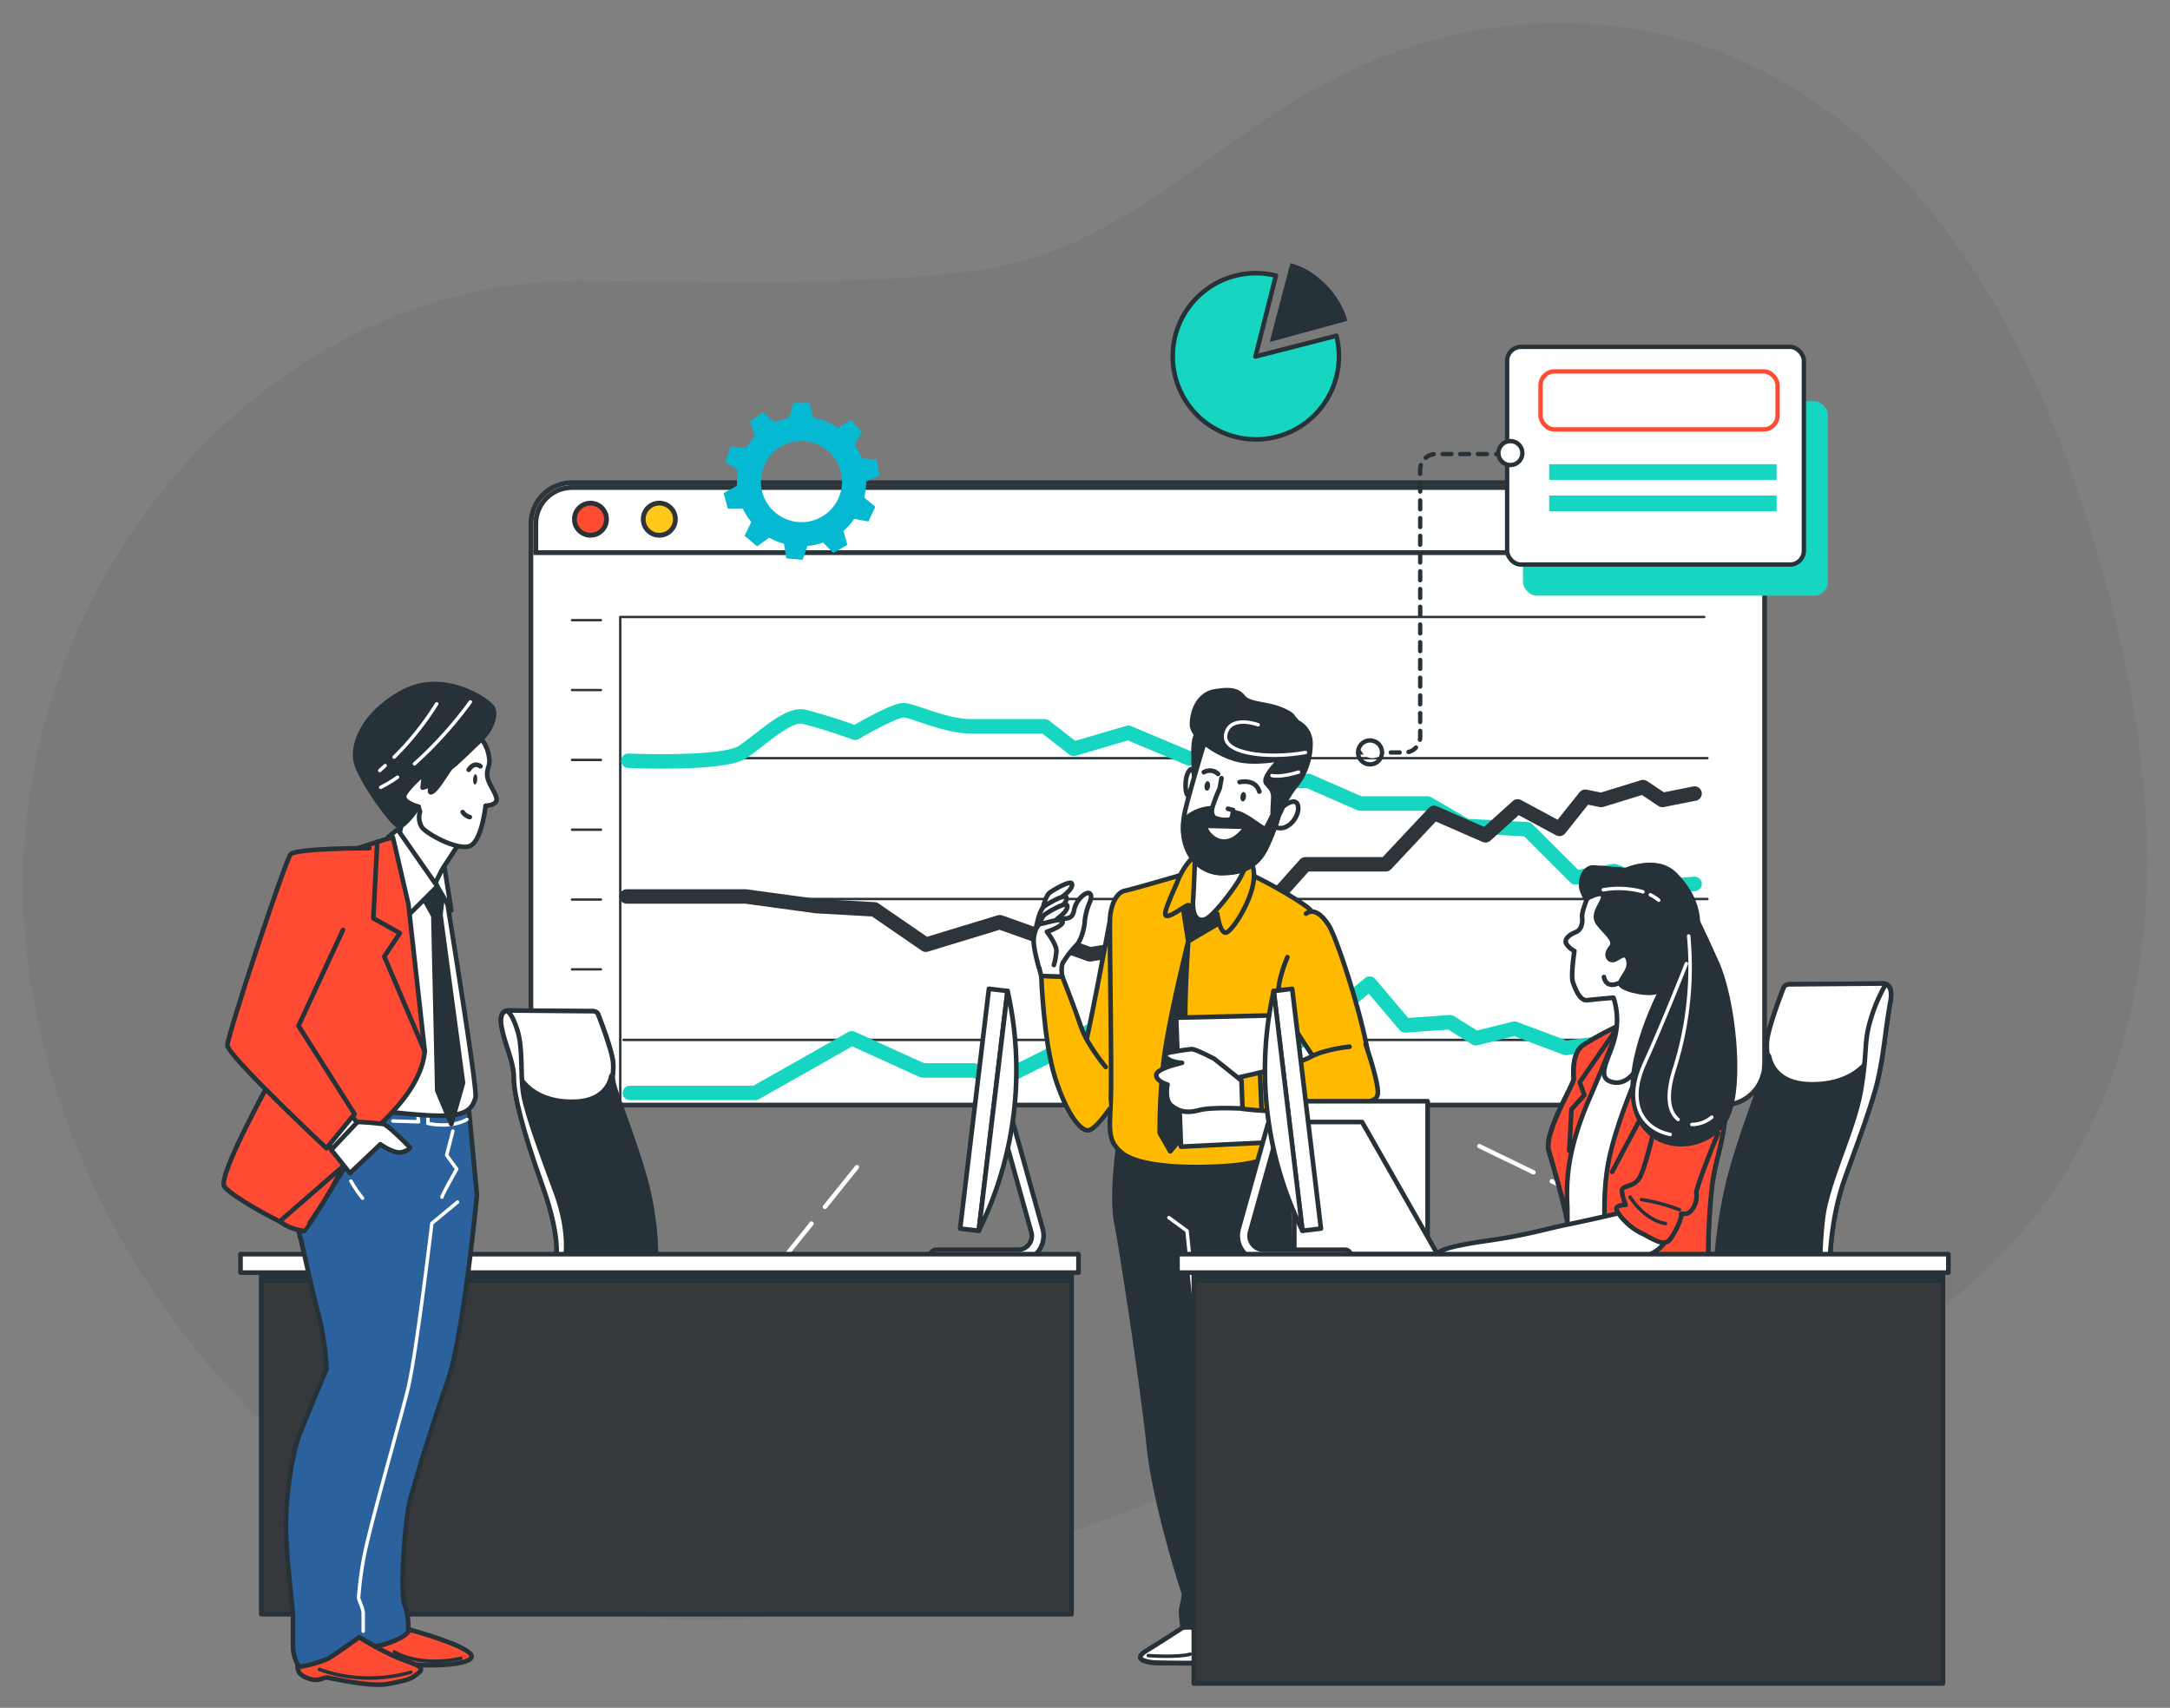 <svg id="Capa_1" data-name="Capa 1" xmlns="http://www.w3.org/2000/svg" xmlns:xlink="http://www.w3.org/1999/xlink" viewBox="0 0 470 369.95">
    <rect x="0" y="0" width="470" height="369.95" fill="#808080" stroke="none"/>
    <defs>
        <style>
            .cls-1,
            .cls-16,
            .cls-19,
            .cls-2,
            .cls-21,
            .cls-22,
            .cls-23,
            .cls-24,
            .cls-25,
            .cls-28,
            .cls-3,
            .cls-31,
            .cls-36,
            .cls-37,
            .cls-39,
            .cls-43,
            .cls-46,
            .cls-48,
            .cls-49,
            .cls-61,
            .cls-8 {
                fill: none;
            }
            .cls-2 {
                clip-rule: evenodd;
            }
            .cls-3 {
                fill-rule: evenodd;
            }
            .cls-4 {
                fill: #2b619d;
            }
            .cls-5 {
                clip-path: url(#clip-path);
            }
            .cls-6 {
                fill: #4b4b4b;
                opacity: 0.12;
            }
            .cls-7 {
                clip-path: url(#clip-path-2);
            }
            .cls-16,
            .cls-21,
            .cls-22,
            .cls-24,
            .cls-8 {
                stroke: #2e353a;
            }
            .cls-21,
            .cls-22,
            .cls-23,
            .cls-24,
            .cls-25,
            .cls-28,
            .cls-31,
            .cls-36,
            .cls-37,
            .cls-39,
            .cls-46,
            .cls-48,
            .cls-49,
            .cls-61,
            .cls-8 {
                stroke-linecap: round;
            }
            .cls-21,
            .cls-22,
            .cls-23,
            .cls-24,
            .cls-25,
            .cls-28,
            .cls-31,
            .cls-36,
            .cls-37,
            .cls-39,
            .cls-48,
            .cls-49,
            .cls-61,
            .cls-8 {
                stroke-linejoin: round;
            }
            .cls-8 {
                stroke-width: 2.09px;
            }
            .cls-9 {
                clip-path: url(#clip-path-3);
            }
            .cls-10 {
                isolation: isolate;
            }
            .cls-11 {
                clip-path: url(#clip-path-4);
            }
            .cls-12 {
                clip-path: url(#clip-path-5);
            }
            .cls-13 {
                fill: #fff;
            }
            .cls-14 {
                clip-path: url(#clip-path-8);
            }
            .cls-15 {
                fill: #ffc81b;
            }
            .cls-16,
            .cls-19,
            .cls-43,
            .cls-46 {
                stroke-miterlimit: 10;
            }
            .cls-16,
            .cls-19,
            .cls-21 {
                stroke-width: 1.04px;
            }
            .cls-17 {
                clip-path: url(#clip-path-11);
            }
            .cls-18 {
                fill: #fe4c33;
            }
            .cls-19 {
                stroke: #2a3035;
            }
            .cls-20 {
                clip-path: url(#clip-path-14);
            }
            .cls-22 {
                stroke-width: 0.52px;
            }
            .cls-23 {
                stroke: #16d6c2;
            }
            .cls-23,
            .cls-24 {
                stroke-width: 3.13px;
            }
            .cls-25,
            .cls-61 {
                stroke: #fff;
            }
            .cls-25,
            .cls-28,
            .cls-36,
            .cls-37,
            .cls-39,
            .cls-43 {
                stroke-width: 0.94px;
            }
            .cls-26 {
                clip-path: url(#clip-path-16);
            }
            .cls-27 {
                fill: #05b9d3;
            }
            .cls-28 {
                stroke: #151415;
            }
            .cls-29 {
                clip-path: url(#clip-path-17);
            }
            .cls-30 {
                fill: #16d6c2;
            }
            .cls-31,
            .cls-36,
            .cls-37,
            .cls-43,
            .cls-46,
            .cls-48,
            .cls-49 {
                stroke: #263238;
            }
            .cls-31 {
                stroke-width: 0.98px;
            }
            .cls-32 {
                clip-path: url(#clip-path-18);
            }
            .cls-33 {
                fill: #263238;
            }
            .cls-34 {
                clip-path: url(#clip-path-19);
            }
            .cls-35 {
                clip-path: url(#clip-path-20);
            }
            .cls-37 {
                stroke-dasharray: 1.92 1.92;
            }
            .cls-38 {
                clip-path: url(#clip-path-21);
            }
            .cls-39 {
                stroke: #ff4b33;
            }
            .cls-40 {
                clip-path: url(#clip-path-22);
            }
            .cls-41 {
                clip-path: url(#clip-path-23);
            }
            .cls-42 {
                clip-path: url(#clip-path-24);
            }
            .cls-44 {
                clip-path: url(#clip-path-25);
            }
            .cls-45 {
                clip-path: url(#clip-path-26);
            }
            .cls-47 {
                clip-path: url(#clip-path-27);
            }
            .cls-49,
            .cls-61 {
                stroke-width: 0.75px;
            }
            .cls-50 {
                clip-path: url(#clip-path-28);
            }
            .cls-51 {
                fill: #ffba00;
            }
            .cls-52 {
                clip-path: url(#clip-path-29);
            }
            .cls-53 {
                clip-path: url(#clip-path-30);
            }
            .cls-54 {
                clip-path: url(#clip-path-31);
            }
            .cls-55 {
                clip-path: url(#clip-path-32);
            }
            .cls-56 {
                clip-path: url(#clip-path-33);
            }
            .cls-57 {
                clip-path: url(#clip-path-34);
            }
            .cls-58 {
                clip-path: url(#clip-path-35);
            }
            .cls-59 {
                clip-path: url(#clip-path-36);
            }
            .cls-60 {
                clip-path: url(#clip-path-37);
            }
            .cls-62 {
                clip-path: url(#clip-path-38);
            }
            .cls-63 {
                clip-path: url(#clip-path-39);
            }
            .cls-64 {
                clip-path: url(#clip-path-40);
            }
            .cls-65 {
                clip-path: url(#clip-path-41);
            }
            .cls-66 {
                clip-path: url(#clip-path-42);
            }
            .cls-67 {
                clip-path: url(#clip-path-43);
            }
            .cls-68 {
                clip-path: url(#clip-path-44);
            }
            .cls-69 {
                clip-path: url(#clip-path-45);
            }
            .cls-70 {
                clip-path: url(#clip-path-46);
            }
            .cls-71 {
                clip-path: url(#clip-path-47);
            }
            .cls-72 {
                clip-path: url(#clip-path-48);
            }
            .cls-73 {
                clip-path: url(#clip-path-49);
            }
            .cls-74 {
                clip-path: url(#clip-path-50);
            }
            .cls-75 {
                clip-path: url(#clip-path-51);
            }
            .cls-76 {
                clip-path: url(#clip-path-52);
            }
            .cls-77 {
                clip-path: url(#clip-path-53);
            }
            .cls-78 {
                clip-path: url(#clip-path-54);
            }
            .cls-79 {
                clip-path: url(#clip-path-55);
            }
            .cls-80 {
                clip-path: url(#clip-path-56);
            }
            .cls-81 {
                clip-path: url(#clip-path-57);
            }
            .cls-82 {
                clip-path: url(#clip-path-58);
            }
            .cls-83 {
                fill: #3c3c3c;
                opacity: 0.72;
            }
            .cls-84 {
                clip-path: url(#clip-path-60);
            }
            .cls-85 {
                clip-path: url(#clip-path-61);
            }
            .cls-86 {
                clip-path: url(#clip-path-62);
            }
            .cls-87 {
                clip-path: url(#clip-path-63);
            }
            .cls-88 {
                clip-path: url(#clip-path-64);
            }
            .cls-89 {
                clip-path: url(#clip-path-65);
            }
            .cls-90 {
                clip-path: url(#clip-path-66);
            }
            .cls-91 {
                fill: #ff4b33;
            }
            .cls-92 {
                clip-path: url(#clip-path-67);
            }
            .cls-93 {
                clip-path: url(#clip-path-68);
            }
            .cls-94 {
                clip-path: url(#clip-path-69);
            }
            .cls-95 {
                clip-path: url(#clip-path-70);
            }
            .cls-96 {
                clip-path: url(#clip-path-71);
            }
            .cls-97 {
                clip-path: url(#clip-path-72);
            }
            .cls-98 {
                clip-path: url(#clip-path-73);
            }
            .cls-99 {
                clip-path: url(#clip-path-74);
            }
            .cls-100 {
                clip-path: url(#clip-path-75);
            }
            .cls-101 {
                clip-path: url(#clip-path-76);
            }
            .cls-102 {
                clip-path: url(#clip-path-77);
            }
            .cls-103 {
                clip-path: url(#clip-path-78);
            }
            .cls-104 {
                clip-path: url(#clip-path-79);
            }
            .cls-105 {
                clip-path: url(#clip-path-80);
            }
            .cls-106 {
                clip-path: url(#clip-path-81);
            }
            .cls-107 {
                clip-path: url(#clip-path-82);
            }
            .cls-108 {
                clip-path: url(#clip-path-83);
            }
            .cls-109 {
                clip-path: url(#clip-path-84);
            }
            .cls-110 {
                clip-path: url(#clip-path-85);
            }
            .cls-111 {
                clip-path: url(#clip-path-86);
            }
            .cls-112 {
                clip-path: url(#clip-path-88);
            }
            .cls-113 {
                clip-path: url(#clip-path-89);
            }
            .cls-114 {
                clip-path: url(#clip-path-90);
            }
            .cls-115 {
                fill: #fe4b34;
            }
            .cls-116 {
                clip-path: url(#clip-path-91);
            }
            .cls-117 {
                clip-path: url(#clip-path-92);
            }
            .cls-118 {
                clip-path: url(#clip-path-93);
            }
            .cls-119 {
                clip-path: url(#clip-path-94);
            }
            .cls-120 {
                clip-path: url(#clip-path-95);
            }
            .cls-121 {
                clip-path: url(#clip-path-96);
            }
            .cls-122 {
                clip-path: url(#clip-path-97);
            }
            .cls-123 {
                clip-path: url(#clip-path-98);
            }
            .cls-124 {
                clip-path: url(#clip-path-99);
            }
            .cls-125 {
                clip-path: url(#clip-path-100);
            }
            .cls-126 {
                clip-path: url(#clip-path-101);
            }
            .cls-127 {
                clip-path: url(#clip-path-102);
            }
            .cls-128 {
                clip-path: url(#clip-path-103);
            }
            .cls-129 {
                clip-path: url(#clip-path-104);
            }
            .cls-130 {
                clip-path: url(#clip-path-105);
            }
            .cls-131 {
                clip-path: url(#clip-path-106);
            }
        </style>
        <clipPath id="clip-path" transform="translate(5 5)">
            <path
                class="cls-1"
                d="M459.56,193.71c2.35-31.38-5-64.16-14.85-93.37-14.65-43.4-43.08-87.9-91-98.16C326.12-3.69,298,2.6,274.35,17.42,251.58,31.7,233.83,50.13,205.83,53.7c-28.31,3.62-57.36,2.16-85.82,2.16C46.84,55.86-12.56,132.1,2.29,211.52S87.13,346,146.52,346c53.37,0,97.27-31.75,148-40.28,25.13-4.22,50.37.78,75.25-5.56,28.91-7.36,56.09-24.94,72.11-50.38C452.76,232.46,458.07,213.35,459.56,193.71Z"
            />
        </clipPath>
        <clipPath id="clip-path-2" transform="translate(5 5)">
            <path class="cls-2" d="M118.89,100.08H368.3a8.36,8.36,0,0,1,8.36,8.36v117a8.36,8.36,0,0,1-8.36,8.36H118.89a8.36,8.36,0,0,1-8.36-8.36v-117A8.37,8.37,0,0,1,118.89,100.08Zm-18.36-10H386.66V243.84H100.53Z" />
        </clipPath>
        <clipPath id="clip-path-3" transform="translate(5 5)"><rect class="cls-1" x="110.53" y="100.08" width="266.13" height="133.76" rx="8.36" /></clipPath>
        <clipPath id="clip-path-4" transform="translate(5 5)"><rect class="cls-1" x="62" y="95" width="363" height="144" /></clipPath>
        <clipPath id="clip-path-5" transform="translate(5 5)"><rect class="cls-1" x="110" y="100" width="267" height="134" /></clipPath>
        <clipPath id="clip-path-8" transform="translate(5 5)"><path class="cls-1" d="M141.28,107.44a3.48,3.48,0,1,0-1,2.47A3.5,3.5,0,0,0,141.28,107.44Z" /></clipPath>
        <clipPath id="clip-path-11" transform="translate(5 5)"><path class="cls-1" d="M126.36,107.44a3.47,3.47,0,1,0-1,2.47A3.47,3.47,0,0,0,126.36,107.44Z" /></clipPath>
        <clipPath id="clip-path-14" transform="translate(5 5)"><rect class="cls-1" x="110" y="114.71" width="267" height="119.29" /></clipPath>
        <clipPath id="clip-path-16" transform="translate(5 5)">
            <path
                class="cls-1"
                d="M177.38,99.32a8.79,8.79,0,1,1-2.57-6.21A8.78,8.78,0,0,1,177.38,99.32Zm5.22,0L185.48,98l-.61-3.46-3.19-.25a14.17,14.17,0,0,0-1.6-3l1.67-2.74L179.26,86l-2.8,1.66a14,14,0,0,0-5.35-2.18l-.79-3.19h-3.53l-.8,3.19a13.75,13.75,0,0,0-3.19,1l-2.52-2.18-2.88,2,1.19,3.11a15.08,15.08,0,0,0-2,2.63l-3.31-.34L152.07,95l2.75,1.87a14.13,14.13,0,0,0-.2,2.34v1l-2.89,1.6.91,3.4,3.27,0a13.76,13.76,0,0,0,1.8,2.86l-1.44,3,2.72,2.27,2.61-1.87a14.23,14.23,0,0,0,3.2,1.33l.52,3.15,3.51.31,1.06-3a14,14,0,0,0,3.38-.73l2.21,2.25,3.05-1.76-.84-3A13.54,13.54,0,0,0,180,107.4l3.1.57,1.49-3.19-2.4-2A14.91,14.91,0,0,0,182.6,99.32Z"
            />
        </clipPath>
        <clipPath id="clip-path-17" transform="translate(5 5)"><path class="cls-1" d="M284.44,67.74l-17.52,4.49,4.43-17.52a18,18,0,1,0,13.09,13Z" /></clipPath>
        <clipPath id="clip-path-18" transform="translate(5 5)"><path class="cls-1" d="M286.82,64.49c-1.43-5.6-6.72-11.09-12.33-12.49L270,69.09Z" /></clipPath>
        <clipPath id="clip-path-19" transform="translate(5 5)"><path class="cls-1" d="M167.3,229.8a2.6,2.6,0,1,0,5.2,0" /></clipPath>
        <clipPath id="clip-path-20" transform="translate(5 5)"><rect class="cls-1" x="324.86" y="81.91" width="66.06" height="42.12" rx="3" /></clipPath>
        <clipPath id="clip-path-21" transform="translate(5 5)"><rect class="cls-1" x="321.43" y="70.14" width="64.27" height="47.16" rx="3" /></clipPath>
        <clipPath id="clip-path-22" transform="translate(5 5)"><rect class="cls-1" x="330.53" y="95.56" width="49.26" height="3.39" /></clipPath>
        <clipPath id="clip-path-23" transform="translate(5 5)"><rect class="cls-1" x="330.53" y="102.34" width="49.26" height="3.39" /></clipPath>
        <clipPath id="clip-path-24" transform="translate(5 5)"><circle class="cls-1" cx="291.74" cy="157.98" r="2.6" transform="matrix(0.85, -0.53, 0.53, 0.85, -39.48, 176.97)" /></clipPath>
        <clipPath id="clip-path-25" transform="translate(5 5)"><circle class="cls-1" cx="322.13" cy="93.14" r="2.6" /></clipPath>
        <clipPath id="clip-path-26" transform="translate(5 5)">
            <path
                class="cls-1"
                d="M237.34,242.34s-1.74,11.53-.52,17.64,5.76,36,7,48.21,7.16,30.73,7.51,31.61-.52,3.31-.52,4.36.35,3.5.35,3.5-5.07,3.31-7.69,4.89-1.39,2.27,1.05,2.61,37,0,37,0,.87-.17-.18-1.74-8.21-6.46-8.21-6.46a24.07,24.07,0,0,1-.17-3.5c0-2.44-2.1-6.81-2.1-6.81s3.85-27.94,3-35.28-1.22-14.84.18-21.48-.7-36.15-.35-37.55a5.23,5.23,0,0,0-.35-3s-11,4.36-20.26,5.06A36.2,36.2,0,0,1,237.34,242.34Z"
            />
        </clipPath>
        <clipPath id="clip-path-27" transform="translate(5 5)">
            <path class="cls-1" d="M281.35,353.42c-1.05-1.57-8.21-6.46-8.21-6.46v-.35A38.6,38.6,0,0,0,261.28,353s.57-.76-2.65-3.41a10.35,10.35,0,0,0-7.49-2s-5.07,3.31-7.69,4.89-1.39,2.27,1.05,2.61,37,0,37,0S282.4,355,281.35,353.42Z" />
        </clipPath>
        <clipPath id="clip-path-28" transform="translate(5 5)"><path class="cls-1" d="M235.45,194.13s-5,27-6.29,31.06-.79,13.5,3,12.4,5-6.75,5.33-8.32.63-29,.63-33.74S235.45,194.13,235.45,194.13Z" /></clipPath>
        <clipPath id="clip-path-29" transform="translate(5 5)">
            <path
                class="cls-1"
                d="M253.66,183.72s-12.9,3.79-15,4.23-3.14,3.58-3.25,6.18.33,29.15.22,37.07-1.19,10.62,2.38,13.54,13.66,3.47,22.87,2.82,13.34-3.47,13.34-7.58-.65-23.63-.65-23.63,1-11.38,3.25-16.26,3.57-6.4,1.84-8.13-12.47-7.91-16.69-9.11A13,13,0,0,0,253.66,183.72Z"
            />
        </clipPath>
        <clipPath id="clip-path-30" transform="translate(5 5)"><path class="cls-1" d="M251.17,191.31l1.19,7.59,8.67-5.1-3.79-6.18S251.93,189.25,251.17,191.31Z" /></clipPath>
        <clipPath id="clip-path-31" transform="translate(5 5)">
            <path
                class="cls-1"
                d="M254.34,179.79a15.58,15.58,0,0,0-4,5.41c-1.21,3.07-3.73,7.92-2.7,8.19s4.1-2.32,4.75-2.32,2,3.16,2.33,3.26a28.43,28.43,0,0,0,3.91-1.4s.56,4,1.77,4.1,5.31-6.15,6.06-10.81-1.68-5.4-2.15-5.5S258.35,178.21,254.34,179.79Z"
            />
        </clipPath>
        <clipPath id="clip-path-32" transform="translate(5 5)"><path class="cls-1" d="M253.69,164.6s-.18-4.28-.18-6.89.37-4,2-4.57,2,1.87,2,3.17S253.69,164.6,253.69,164.6Z" /></clipPath>
        <clipPath id="clip-path-33" transform="translate(5 5)"><path class="cls-1" d="M253.69,163.58s-.09-3.17-1.21-1.49-.74,5.59,0,5.22S253.69,163.58,253.69,163.58Z" /></clipPath>
        <clipPath id="clip-path-34" transform="translate(5 5)"><path class="cls-1" d="M253.88,179.61s-.28,7.54-.47,10.52.84,4.66,2.61,4,6.06-6.34,7.36-8.57a27.6,27.6,0,0,0,2.14-4.85S259.1,182.68,253.88,179.61Z" /></clipPath>
        <clipPath id="clip-path-35" transform="translate(5 5)">
            <path
                class="cls-1"
                d="M256,155.38s-3.35,11.09-4.28,15.09-.47,7.37,1.21,10a8.05,8.05,0,0,0,7.36,3.64c3-.1,6.71-.84,8.94-5.5a70.5,70.5,0,0,0,3.08-7.92c.46-.93,2.14-5.78,3.07-8.85s-.91-6.77-4.47-8.85C269.83,152.32,262.55,147.72,256,155.38Z"
            />
        </clipPath>
        <clipPath id="clip-path-36" transform="translate(5 5)"><path class="cls-1" d="M273,169.64s2.33-1.87,3-.47-.56,3.91-2.14,4.75a2.85,2.85,0,0,1-2.61.28S272,170.66,273,169.64Z" /></clipPath>
        <clipPath id="clip-path-37" transform="translate(5 5)">
            <path
                class="cls-1"
                d="M276.05,151.47l-1-1.12s-.09-.75-3.08-1.86-6.43-.94-7.64-2.43-2.61-1.86-6.15-1.3-5,4.19-5,7.17,6.43,7.18,10.9,7.83,8.86-.75,7.92.09-3.63,3.82-2.7,4.85,1.49,1.67,1.49,2.89c0,.83-.17,2.75-.13,3.91-.36.73-1.32,2.68-1.54,3s-2.89-1.86-4.48-2.7a6,6,0,0,0-2.42-.84s-.09,1.4-.74,1.58-2.89.19-3.55-.46a2.69,2.69,0,0,1-.46-2,9,9,0,0,0-6.06,2.63,11.7,11.7,0,0,0,1.59,7.71,8.05,8.05,0,0,0,7.36,3.64c3-.1,6.71-.84,8.94-5.5a47.11,47.11,0,0,0,2.7-7.06,5.53,5.53,0,0,0,.69-1.4,23,23,0,0,1,3.35-5.4,14.66,14.66,0,0,0,2.8-8.57A5.08,5.08,0,0,0,276.05,151.47Z"
            />
        </clipPath>
        <clipPath id="clip-path-38" transform="translate(5 5)"><path class="cls-1" d="M264.87,167.67c-.08.56-.41,1-.74.93s-.54-.54-.46-1.1.4-1,.74-.93S264.94,167.11,264.87,167.67Z" /></clipPath>
        <clipPath id="clip-path-39" transform="translate(5 5)"><path class="cls-1" d="M257.09,165.34c-.08.56-.41,1-.74.93s-.54-.53-.46-1.1.4-1,.74-.93S257.16,164.78,257.09,165.34Z" /></clipPath>
        <clipPath id="clip-path-40" transform="translate(5 5)"><path class="cls-1" d="M263.94,174.57c-3.9,4.63-7,.81-7.27-.18Z" /></clipPath>
        <clipPath id="clip-path-41" transform="translate(5 5)"><path class="cls-1" d="M252.36,198.9s-4.55,18.1-5.42,26.77a137,137,0,0,0-.76,14.74l2.28,4,3.36-4s-.11-19.29-.11-25.47S252.36,198.9,252.36,198.9Z" /></clipPath>
        <clipPath id="clip-path-42" transform="translate(5 5)"><path class="cls-1" d="M273.84,202.35s-2.79,6.29-1.74,9.43,9.95,16.24,10.82,16.77,7.69,2.09,8.56-1.92-6.46-27.77-8.73-31.26-4-3.15-4.89-2.45" /></clipPath>
        <clipPath id="clip-path-43" transform="translate(5 5)"><polygon class="cls-1" points="249.74 215.45 250.79 243.39 272.1 242.35 271.57 214.93 249.74 215.45" /></clipPath>
        <clipPath id="clip-path-44" transform="translate(5 5)">
            <path class="cls-1" d="M287.29,221.74s-5.41.52-8.56,2.27-15.37,4.36-15.37,4.36l.7,6.81a65.79,65.79,0,0,0,16.59,0c7.86-1.22,12.4-.87,12.75-3.14s-2.62-10.83-2.62-10.83" />
        </clipPath>
        <clipPath id="clip-path-45" transform="translate(5 5)"><line class="cls-1" x1="267.91" y1="227.67" x2="268.25" y2="235.53" /></clipPath>
        <clipPath id="clip-path-46" transform="translate(5 5)">
            <path
                class="cls-1"
                d="M263.89,229.07,258,224.36s-4-2.1-4.89-2.1a49.53,49.53,0,0,0-5.41.87c-.7.18-.35,1.05.87,1.58a7.06,7.06,0,0,0,2.44.52s-5.58,1.22-5.58,2.62,2.44,2.09,2.44,2.09-.7,3.32.87,4.55,3.15,1.74,5.94,1,9.43-.35,9.43-.35Z"
            />
        </clipPath>
        <clipPath id="clip-path-47" transform="translate(5 5)"><path class="cls-1" d="M234.49,226.13s-4.08-4.86-5.33-8.63-4.08-11-4.08-11l-4.55-.16s.47,14.12,3,22.13,5.8,12.08,7.53,11.3,4.24-4.55,4.24-4.55" /></clipPath>
        <clipPath id="clip-path-48" transform="translate(5 5)">
            <path
                class="cls-1"
                d="M229.79,188.79a5.56,5.56,0,0,0-2.2,3.61c-.32,1.25-.94,1.72-3,1.57a2.74,2.74,0,0,0-2.05.51,4.82,4.82,0,0,1-.14-1c0-1.12,1.91-3.58,2.78-4.29s2.14-1.75,2-2.7-3.73,1.11-4.76,1.83-1.59,3.65-1.59,3.65a10.73,10.73,0,0,0-.14,5.54c-.11.24-.21.47-.32.74-1.41,3.45.16,8.16.16,8.16l4.55.16s-.47-2.35.31-3.3a22.87,22.87,0,0,1,2.67-3.45c1.25-1.1,1.88-4.39,1.88-5.18a13.76,13.76,0,0,1,1.1-4.23C231.67,188.94,231.2,187.85,229.79,188.79Z"
            />
        </clipPath>
        <clipPath id="clip-path-49" transform="translate(5 5)">
            <path class="cls-1" d="M219.64,194.93s.56-2.93,1.59-3.65,4.61-2.78,4.76-1.82-1.11,2-2,2.69-2.78,3.18-2.78,4.29a9.26,9.26,0,0,0,.64,2.7s-1,1.83-1.75,2.06S218.77,197.87,219.64,194.93Z" />
        </clipPath>
        <clipPath id="clip-path-50" transform="translate(5 5)">
            <path class="cls-1" d="M219.8,196.68s.56-2.94,1.59-3.65,4.6-2.78,4.76-1.83-1.11,2-2,2.7-2.78,3.18-2.78,4.29a9.26,9.26,0,0,0,.64,2.7s-1,1.82-1.75,2.06S218.93,199.62,219.8,196.68Z" />
        </clipPath>
        <clipPath id="clip-path-51" transform="translate(5 5)"><path class="cls-1" d="M220,204.54s-1.27-4.37-1.11-6.11.79-3.26,1.67-3.34,4.6-1.43,4.6-.4-3.41,2.15-3.41,2.15,2.14,2.78,2.06,4.2a15.24,15.24,0,0,1-.55,3" /></clipPath>
        <clipPath id="clip-path-52" transform="translate(5 5)">
            <path
                class="cls-1"
                d="M124.56,214.78s3.1,7.81,3.24,10.61-.58,2.35.59,6,4.57,12.37,6.49,19.44a66.74,66.74,0,0,1,2.21,17.68H115.28s1.62-4.42-2.8-16.79S106.3,232,106.3,228.48s-1.92-7.07-2.66-11,1.62-3.54,1.62-3.54l17.83.15S124.27,213.89,124.56,214.78Z"
            />
        </clipPath>
        <clipPath id="clip-path-53" transform="translate(5 5)">
            <path
                class="cls-1"
                d="M103.52,215.66c.17-2.06,1.74-1.77,1.74-1.77l17.83.15s1.18-.15,1.47.74c0,0,3.1,7.81,3.24,10.61a13.57,13.57,0,0,1-.06,2.21l-.38.58s-.59,5.16-7.66,5.46-11-2.95-12.52-6-2.06-8.1-3.24-11C103.82,216.25,103.67,216,103.52,215.66Z"
            />
        </clipPath>
        <clipPath id="clip-path-54" transform="translate(5 5)">
            <path
                class="cls-1"
                d="M106.3,228.48c0-3.54-1.92-7.07-2.66-11-.51-2.75.46-3.39,1.11-3.52.25.09,1.16.62,2.28,4.11,1.33,4.12.59,9.57,1.33,14s4.42,14.15,7.07,21.37c2.18,5.94,2.67,11.68,1.78,15.17h-1.93s1.62-4.42-2.8-16.79S106.3,232,106.3,228.48Z"
            />
        </clipPath>
        <clipPath id="clip-path-55" transform="translate(5 5)">
            <path class="cls-1" d="M215.43,268.29H197.69a1.29,1.29,0,0,1,0-2.57h17.74a3,3,0,0,0,2.93-3.85l-6.3-22.55a1.28,1.28,0,0,1,2.47-.69l6.3,22.55a5.62,5.62,0,0,1-5.4,7.11Z" />
        </clipPath>
        <clipPath id="clip-path-56" transform="translate(5 5)"><rect class="cls-1" x="181.93" y="233.37" width="52.31" height="4.05" transform="translate(-50.42 413.97) rotate(-83.16)" /></clipPath>
        <clipPath id="clip-path-57" transform="translate(5 5)"><path class="cls-1" d="M213.23,209.65A78.35,78.35,0,0,1,207,261.59Z" /></clipPath>
        <clipPath id="clip-path-58" transform="translate(5 5)"><rect class="cls-1" x="51.59" y="268.17" width="175.5" height="76.5" /></clipPath>
        <clipPath id="clip-path-60" transform="translate(5 5)"><rect class="cls-1" x="51.61" y="270.34" width="175.52" height="2.54" /></clipPath>
        <clipPath id="clip-path-61" transform="translate(5 5)"><rect class="cls-1" x="47.09" y="266.67" width="181.5" height="4" /></clipPath>
        <clipPath id="clip-path-62" transform="translate(5 5)">
            <path
                class="cls-1"
                d="M402.64,208.08l-19.72.17s-1.3-.17-1.63.81c0,0-3.42,8.64-3.59,11.74s.66,2.6-.65,6.68S372,241.17,369.88,249c-2.85,10.52-3.59,21.68-3.77,32.53,0,1.74-1.07,16.73,1.64,16.73,2.25,0,23,2.75,23.25-1.25,1-15.94-1.88-31.52,3.66-47,2.15-6,4.61-12.38,6.44-18.68s2.14-12.85,3.33-19.3C405.25,207.59,402.64,208.08,402.64,208.08Z"
            />
        </clipPath>
        <clipPath id="clip-path-63" transform="translate(5 5)">
            <path class="cls-1" d="M404.57,210c-.19-2.27-1.93-1.95-1.93-1.95l-19.72.17s-1.3-.17-1.63.81c0,0-3.42,8.64-3.59,11.74a15.4,15.4,0,0,0,.07,2.45l.42.64s.65,5.71,8.48,6,12.22-3.26,13.85-6.68,2.28-9,3.59-12.22Z" />
        </clipPath>
        <clipPath id="clip-path-64" transform="translate(5 5)">
            <path
                class="cls-1"
                d="M400,216.4c-1.32,4.76-.53,6.09-1.85,14.29s-6.08,17.45-7.94,25.92-1,38.36-.79,39.68a12.51,12.51,0,0,1,.12,2.12c.88-.33,1.42-.79,1.46-1.41,1-15.94-1.88-31.52,3.66-47,2.15-6,4.61-12.38,6.44-18.68s2.14-12.85,3.33-19.3c.5-2.7-.29-3.56-1-3.81A35.25,35.25,0,0,0,400,216.4Z"
            />
        </clipPath>
        <clipPath id="clip-path-65" transform="translate(5 5)">
            <path
                class="cls-1"
                d="M346.29,216.88a67.72,67.72,0,0,0-8.47,4.57c-2.45,1.79-2,6.19-2,7.33s-6.52,11.74-5.38,15.49,3.91,13.69,4.08,16-.33,8.8-.33,8.8H365a142.51,142.51,0,0,1,.82-17.28c1-7.33,3.1-9.94,3.1-21.18s-12.23-13.37-15.32-13.7A49.55,49.55,0,0,0,346.29,216.88Z"
            />
        </clipPath>
        <clipPath id="clip-path-66" transform="translate(5 5)">
            <path class="cls-1" d="M330.48,244.27c1,3.39,3.4,11.84,4,15.11,0-1.4,0-2.75-.05-3.87-.16-4.72,0-11.41,4.73-22.33,3.63-8.39,5.72-13.88,6.49-16a61.79,61.79,0,0,0-7.79,4.25c-2.45,1.79-2,6.19-2,7.33S329.34,240.52,330.48,244.27Z" />
        </clipPath>
        <clipPath id="clip-path-67" transform="translate(5 5)">
            <path class="cls-1" d="M305.87,267.74s-2.13,3.22-3.63,5.27-3.92,6-2.24,6.17,3.55-1.49,5.42-2.43a7,7,0,0,0,2.8-3.36s-.56,3.55.75,2.8,1.31-3.36,1.31-5.05a38.39,38.39,0,0,1,.37-4.29S308.19,264.7,305.87,267.74Z" />
        </clipPath>
        <clipPath id="clip-path-68" transform="translate(5 5)">
            <path
                class="cls-1"
                d="M306.87,271.9s-9.09,0-10.57.85-6.55,24.72-10.77,34.44c0,0-3.38,8.45-6.13,12.47-1,1.41-5.5,3.17-8.67,4s-4.43,1.48-4,2.33,7,2.32,9.93,2.75,4.86-.43,5.71-.43,1.9,1.06,3.59.43.63-5.08.63-7.61,3.17-11.62,6.76-15.43,10.57-18.38,12-22.82,1.9-5.49,1.9-5.49"
            />
        </clipPath>
        <clipPath id="clip-path-69" transform="translate(5 5)">
            <path
                class="cls-1"
                d="M304.68,277a8.82,8.82,0,0,0-5.38,8.45c0,6.54,9.61,48.05,9.61,50.35a13.17,13.17,0,0,1-4.62,10.77c-.69.63-4.7,3.45-4.24,4.75.76,2.14,6.13.06,7.44-.5,2.37-1,5-5.18,7.57-5,2.73.16,3.07-1.15,3.07-3.85s-3-6.07-3.36-9.92-1.61-17.42-.46-23.91c1.06-6-4.25-21.13-4.25-21.13s16.32,10,30.71,6.51-13.42-9.58-17.64-12.66S308.14,274.67,304.68,277Z"
            />
        </clipPath>
        <clipPath id="clip-path-70" transform="translate(5 5)"><path class="cls-1" d="M299.68,276.55S306.87,284.37,316,288l3.17-15.42s-13.53-2.33-22.83.21" /></clipPath>
        <clipPath id="clip-path-71" transform="translate(5 5)">
            <path
                class="cls-1"
                d="M365,269a142.51,142.51,0,0,1,.82-17.28c1-7.33,3.1-9.94,3.1-21.18,0-10.47-10.59-13-14.55-13.6a24,24,0,0,0-2.24,4.79c-.33,1.63-7.34,15.81-9,26.41-1.3,8.47-.21,17.55.28,20.86h-9.24l.43,3.32-17.3-.76L313,288.81s9.32,4,16.06,6.76,20.3,5.34,28.43,2.78c6.7-2.1,11.69-5.72,10.78-13.27A107.33,107.33,0,0,0,365,269Z"
            />
        </clipPath>
        <clipPath id="clip-path-72" transform="translate(5 5)">
            <path
                class="cls-1"
                d="M339.44,188s-1.93,4.34-1.77,5.63-.15,2.81-1.4,3.3-2.61,1.47-2,2.54A4.55,4.55,0,0,0,336,201s-.82,5.36-.32,6.77,1.49,4.09,3.11,3.89,5.68-.54,5.68-.54a15.47,15.47,0,0,1,.39,8.18c-1,4.73-4.56,9.13-.65,10.1s6.2-4.07,8-7.66,2.74-8.29,3.55-11,2-5.5,2-5.5a11.33,11.33,0,0,1-7.48-7.45c-2.26-6.29-2.13-10.58-5.52-11.47A4.91,4.91,0,0,0,339.44,188Z"
            />
        </clipPath>
        <clipPath id="clip-path-73" transform="translate(5 5)">
            <path
                class="cls-1"
                d="M346.1,183.36s-3.48-.23-5.8-.44-3.24,3-2.7,4.77,1.07,2,1.07,2,3.22-1.87,3.54-.6-2.66,3.78-1.09,5.89,4.08,3.76,2.79,5.24-.64,2.87.5,2.73,2.67-2.3,3.29.08-2.27,4.22-1.65,5.3,6.55,2.47,8.21,1.28,5.79-2.35,7.74-9.16,0-11.66-4.1-15.92-11.11-.93-11.11-.93Z"
            />
        </clipPath>
        <clipPath id="clip-path-74" transform="translate(5 5)">
            <path class="cls-1" d="M305.87,267.74l.49-1.14c.49-1.14,5.72-2.11,10.89-2.85,8.37-1.19,12.46-2.53,17.31-3.51,6-1.22,12.38-2.77,12.38-2.77s10.76,2.44,9,6-6.69,4.24-6.69,4.24H308.39A2,2,0,0,1,307,270" />
        </clipPath>
        <clipPath id="clip-path-75" transform="translate(5 5)">
            <path
                class="cls-1"
                d="M353.63,238.07s-2.12,9.46-3.43,11.9-4.07,1.63-3.91,3.1a11.51,11.51,0,0,0,.82,2.93s-2,0-2,.82,2.28,3.75,5.22,5.21,5.05,3.1,6.35,1.47,2.61-4.73,2.45-5.38,1.14.49,2.28-1a4.87,4.87,0,0,0,1-3.75c0-1.3,4.23-11.89,4.72-12.87"
            />
        </clipPath>
        <clipPath id="clip-path-76" transform="translate(5 5)">
            <path class="cls-1" d="M359.88,194.68s.32,4.89-3.91,12.55-10.11,22.33-5.87,30.31,15.81,6.36,19.07-.81,1.14-25.43-2.28-33.09S362,193.21,362,193.21,360,192.23,359.88,194.68Z" />
        </clipPath>
        <clipPath id="clip-path-77" transform="translate(5 5)">
            <path
                class="cls-1"
                d="M307.49,350.8c2.37-1,5-5.18,7.57-5,2.73.16,3.07-1.15,3.07-3.85a8.13,8.13,0,0,0-.91-3.19c-.07.12-.14.23-.21.36a13.91,13.91,0,0,1-7.61,6.76,6,6,0,0,1-4.22,0l-.32.13c-.18.19-.37.37-.57.56-.69.63-4.7,3.45-4.24,4.75C300.81,353.44,306.18,351.36,307.49,350.8Z"
            />
        </clipPath>
        <clipPath id="clip-path-78" transform="translate(5 5)">
            <path
                class="cls-1"
                d="M273.62,322.77c-1,.36-2,.67-2.89.9-3.17.85-4.43,1.48-4,2.33s7,2.32,9.93,2.75,4.86-.43,5.71-.43,1.9,1.06,3.59.43c1.42-.54.9-3.74.7-6.25a31.85,31.85,0,0,1-6.83,1.39C275.53,324.23,274,323.18,273.62,322.77Z"
            />
        </clipPath>
        <clipPath id="clip-path-79" transform="translate(5 5)">
            <path class="cls-1" d="M361.91,336.76l-.13-.1V318.25h2.64V306.61h-9.79v11.64h2.65V337l-23.41,7.46v1.86a2.12,2.12,0,0,0,4.23,0V346l19.58-2.28v2.81a1.85,1.85,0,0,0,3.7,0v-2.9L381.75,346v.27a2.12,2.12,0,0,0,4.23,0v-1.86Z" />
        </clipPath>
        <clipPath id="clip-path-80" transform="translate(5 5)"><rect class="cls-1" x="329" y="295.25" width="63.5" height="13.5" rx="4" /></clipPath>
        <clipPath id="clip-path-81" transform="translate(5 5)"><rect class="cls-1" x="276.75" y="233.55" width="27.46" height="31.72" /></clipPath>
        <clipPath id="clip-path-82" transform="translate(5 5)"><polygon class="cls-1" points="306.34 266.69 275.33 266.69 275.33 238.05 290.01 238.05 306.34 266.69" /></clipPath>
        <clipPath id="clip-path-83" transform="translate(5 5)">
            <path class="cls-1" d="M268.68,268.29h17.74a1.29,1.29,0,0,0,0-2.57H268.68a3.06,3.06,0,0,1-2.25-1,3,3,0,0,1-.67-2.86l6.29-22.55a1.28,1.28,0,1,0-2.47-.69l-6.3,22.55a5.62,5.62,0,0,0,5.4,7.11Z" />
        </clipPath>
        <clipPath id="clip-path-84" transform="translate(5 5)"><rect class="cls-1" x="273.95" y="209.25" width="4.05" height="52.31" transform="translate(-26.07 34.54) rotate(-6.84)" /></clipPath>
        <clipPath id="clip-path-85" transform="translate(5 5)"><path class="cls-1" d="M270.88,209.65a78.36,78.36,0,0,0,6.22,51.94Z" /></clipPath>
        <clipPath id="clip-path-86" transform="translate(5 5)"><rect class="cls-1" x="253.57" y="268.17" width="162.25" height="91.5" /></clipPath>
        <clipPath id="clip-path-88" transform="translate(5 5)"><rect class="cls-1" x="253.65" y="270.37" width="162.05" height="2.53" /></clipPath>
        <clipPath id="clip-path-89" transform="translate(5 5)"><rect class="cls-1" x="250.03" y="266.67" width="166.97" height="4" /></clipPath>
        <clipPath id="clip-path-90" transform="translate(5 5)">
            <path class="cls-1" d="M83.46,347.94S94.1,350.81,96.64,353s-5.07,2.87-9.8,2.7-5.23-1.52-8.61-1.52-6.42,1.52-6.93-1.52,3.72-4.22,6.59-4.9A11.79,11.79,0,0,1,83.46,347.94Z" />
        </clipPath>
        <clipPath id="clip-path-91" transform="translate(5 5)">
            <path class="cls-1" d="M72.82,349.63A59.29,59.29,0,0,0,80.93,354c3.72,1.52,6.42,2,4.73,3.38s-2.2,1.52-6.42,2.36-12.67-1.35-13.51-1.35-1.69,1-4,.17-2.7-2-1.86-4.73S71.47,348.78,72.82,349.63Z" />
        </clipPath>
        <clipPath id="clip-path-92" transform="translate(5 5)">
            <path
                class="cls-4"
                d="M96.3,232.59l2,21.28s-2.88,30.57-6.42,40.53-6.76,20.94-7.94,25-2.36,19.93-1.35,23.13a13.14,13.14,0,0,1,.84,4.73v.68s.68.51-1.69,1.86a18.77,18.77,0,0,1-5.4,1.85l-3.55-2s-5.06,3.71-6.92,4.73a26.64,26.64,0,0,1-6.08,1.69A8.53,8.53,0,0,1,58.47,352v-6.58c0-2.37-1.69-14-1.52-21.11s1.52-14.87,2.87-18.41,5.91-14.36,5.91-14.36A61,61,0,0,0,63.53,278c-2.19-8.61-2.7-13-5.57-22.29s2.87-23,2.87-23,13.34,2.36,20.61,2A89.86,89.86,0,0,0,96.3,232.59Z"
            />
        </clipPath>
        <clipPath id="clip-path-93" transform="translate(5 5)">
            <path class="cls-1" d="M77.55,235.63s10.14,1.35,14.7,1,5.23-2.19,5.74-3.88-6.08-41.88-6.42-44.25.17-6.25-3-7.6-10,1-11.15,5.58,2.54,31.07,1.52,36.81A119.13,119.13,0,0,0,77.55,235.63Z" />
        </clipPath>
        <clipPath id="clip-path-94" transform="translate(5 5)"><polygon class="cls-1" points="86.33 188.85 88.87 193.41 89.71 231.24 92.75 238.5 95.28 229.55 90.39 193.07 91.06 187.67 89.04 183.28 86.33 188.85" /></clipPath>
        <clipPath id="clip-path-95" transform="translate(5 5)"><polygon class="cls-1" points="89.71 186.99 92.75 192.23 91.23 182.6 88.19 184.46 89.71 186.99" /></clipPath>
        <clipPath id="clip-path-96" transform="translate(5 5)"><path class="cls-1" d="M82.28,172.13,81.44,176l6.92,12.33s2.07-4.6,2.87-5.74,4-6.15,4-6.15-5.13.41-6-2.63,0-7.26-3.21-7.6S82.28,172.13,82.28,172.13Z" /></clipPath>
        <clipPath id="clip-path-97" transform="translate(5 5)">
            <path
                class="cls-1"
                d="M85.64,169.74l.33,1.14a3.93,3.93,0,0,0,.46,3.38c1.12,1.43,7.41,4.88,10.16,4.07s3.59-8.79,3.59-8.79,2.63-.06,2.36-1.57-1.8-3.16-2-4.88.77-2.16.37-4.15a7.51,7.51,0,0,0-2.86-5c-1.82-1.4-11.77,3.09-14.72,6.24s-3.56,6.49-2.83,8.39S85.64,169.74,85.64,169.74Z"
            />
        </clipPath>
        <clipPath id="clip-path-98" transform="translate(5 5)"><path class="cls-1" d="M98.36,163.85c0,.62-.27,1.1-.52,1.09s-.41-.53-.37-1.14.27-1.1.52-1.09S98.4,163.24,98.36,163.85Z" /></clipPath>
        <clipPath id="clip-path-99" transform="translate(5 5)">
            <path
                class="cls-1"
                d="M86.87,162.52l-.33,3.09,1.95-.57s-1,2.42.38,1.3,3.33-4.85,3.94-5.2,4-3.64,6.36-5.91,3.36-5.37,2.56-6.9-10.48-8.2-19.32-3.51-11.23,11.55-10.3,15.33,8,13.66,9.31,13.81,4.22-4.22,4.22-4.22-3.81-1-3-2.63S86.87,162.52,86.87,162.52Z"
            />
        </clipPath>
        <clipPath id="clip-path-100" transform="translate(5 5)"><polygon class="cls-1" points="81.1 174.66 89.71 186.99 83.46 193.24 79.07 176.35 81.1 174.66" /></clipPath>
        <clipPath id="clip-path-101" transform="translate(5 5)">
            <path class="cls-1" d="M76.71,177.37l-11.82,3.88s-9.29,44.25-10,45.43-12.83,23-11.31,25.33,16,10.14,17.22,9.63,9.8-16.89,15-21.62S86.33,229.38,87,222.8l-4.56-19.43-.51-12.16Z" />
        </clipPath>
        <clipPath id="clip-path-102" transform="translate(5 5)"><polygon class="cls-1" points="80.09 176.35 76.71 177.37 75.86 193.92 81.61 197.13 78.23 202.19 87.01 222.8 83.46 190.88 80.09 176.35" /></clipPath>
        <clipPath id="clip-path-103" transform="translate(5 5)"><path class="cls-1" d="M69.16,247.77,55.67,259.51s1.33,1.6,5.16,2.13C60.83,261.64,66.83,253.44,69.16,247.77Z" /></clipPath>
        <clipPath id="clip-path-104" transform="translate(5 5)"><path class="cls-1" d="M71.3,238a61.12,61.12,0,0,1,6.76.5c1.18.34,5.74,5.07,5.74,5.07s0,.51-1.69,1-4.73-1.69-4.73-1.69l-6.58,6.25-4.06-5.06Z" /></clipPath>
        <clipPath id="clip-path-105" transform="translate(5 5)"><polygon class="cls-1" points="70.8 236.14 72.32 238.16 66.74 244.07 66.07 241.88 70.8 236.14" /></clipPath>
        <clipPath id="clip-path-106" transform="translate(5 5)"><path class="cls-1" d="M75,178.72s-15.88,0-17.06,1.35-13.68,39.18-13.68,41.37,21.45,22.3,21.45,22.3l6.08-7.43L59.65,217.22l9.63-20.77" /></clipPath>
    </defs>
    <g class="cls-5"><rect class="cls-6" width="470" height="356" /></g>
    <g class="cls-7"><rect class="cls-8" x="115.53" y="105.08" width="266.13" height="133.76" rx="8.36" /></g>
    <g class="cls-9">
        <g id="Graph_Group" data-name="Graph Group" class="cls-10">
            <g class="cls-11">
                <g class="cls-12"><rect class="cls-13" x="110.53" y="100.08" width="276.13" height="143.76" /></g>
                <g class="cls-7">
                    <g class="cls-12"><rect class="cls-8" x="115.53" y="105.08" width="266.13" height="133.76" rx="8.36" /></g>
                </g>
                <g class="cls-14">
                    <g class="cls-12"><rect class="cls-15" x="134.3" y="103.95" width="16.98" height="16.98" /></g>
                </g>
                <g class="cls-12"><path class="cls-16" d="M141.28,107.44a3.48,3.48,0,1,0-1,2.47A3.5,3.5,0,0,0,141.28,107.44Z" transform="translate(5 5)" /></g>
                <g class="cls-17">
                    <g class="cls-12"><rect class="cls-18" x="119.4" y="103.97" width="16.96" height="16.96" /></g>
                </g>
                <g class="cls-12"><path class="cls-19" d="M126.36,107.44a3.47,3.47,0,1,0-1,2.47A3.47,3.47,0,0,0,126.36,107.44Z" transform="translate(5 5)" /></g>
                <g class="cls-20"><rect class="cls-13" x="63.86" y="114.71" width="369.48" height="130.18" /></g>
                <g id="Clip_Graphs" data-name="Clip Graphs">
                    <g class="cls-12">
                        <rect class="cls-21" x="68.86" y="119.71" width="359.48" height="120.18" />
                        <polyline class="cls-22" points="369.12 133.65 134.34 133.65 134.34 240.93 368.42 240.93" />
                        <line class="cls-22" x1="135.04" y1="164.23" x2="369.81" y2="164.23" />
                        <line class="cls-22" x1="135.04" y1="194.74" x2="369.81" y2="194.74" />
                        <line class="cls-22" x1="135.04" y1="225.26" x2="369.81" y2="225.26" />
                        <line class="cls-22" x1="130.16" y1="134.34" x2="123.89" y2="134.34" />
                        <line class="cls-22" x1="130.16" y1="149.48" x2="123.89" y2="149.48" />
                        <line class="cls-22" x1="130.16" y1="164.61" x2="123.89" y2="164.61" />
                        <line class="cls-22" x1="130.16" y1="179.73" x2="123.89" y2="179.73" />
                        <line class="cls-22" x1="130.16" y1="194.86" x2="123.89" y2="194.86" />
                        <line class="cls-22" x1="130.16" y1="209.98" x2="123.89" y2="209.98" />
                        <line class="cls-22" x1="130.16" y1="225.11" x2="123.89" y2="225.11" />
                        <line class="cls-22" x1="130.16" y1="240.24" x2="123.89" y2="240.24" />
                        <path
                            class="cls-23"
                            d="M131.09,159.79s20.54.9,24.72-1.88,9.76-8.36,13.24-7.67a116.16,116.16,0,0,1,11.15,3.49s8.36-4.88,10.45-4.88,9,3.48,14.63,3.48h16l6.27,4.88,11.84-3.48,13.24,5.57,8.36-1.39,11.84,6.27h5.58l11.14,4.87H304.2l8.36,4.88,13.24.7,10.45,10.45,8.36-1.4,9.06,3.49,8.36-.7"
                            transform="translate(5 5)"
                        />
                        <polyline
                            class="cls-24"
                            points="135.73 194.19 161.51 194.19 176.84 196.28 189.38 196.98 200.52 204.64 216.55 199.76 236.05 206.73 257.65 203.25 265.31 206.73 282.73 187.22 300.15 187.22 310.6 176.08 321.74 180.95 328.71 174.68 337.77 179.56 343.34 172.59 346.82 173.29 355.88 170.5 360.06 173.29 367.03 171.9"
                        />
                        <polyline
                            class="cls-23"
                            points="136.43 236.75 163.6 236.75 184.5 224.91 199.83 231.88 210.97 231.88 216.55 233.97 229.09 227.7 245.81 217.25 251.38 224.91 261.83 223.52 267.4 224.91 281.34 225.61 296.66 213.07 304.33 222.12 314.08 221.43 319.65 224.91 328.01 222.82 339.16 227 354.49 224.91 362.85 226.3 367.72 224.91"
                        />
                    </g>
                </g>
            </g>
        </g>
    </g>
    <line class="cls-25" x1="178.67" y1="261.44" x2="185.6" y2="252.82" />
    <path class="cls-25" d="M134.85,280.5a80,80,0,0,0,11.78,9.55l24.14-30" transform="translate(5 5)" />
    <path class="cls-25" d="M123.22,268s3,3.67,7.39,8.25" transform="translate(5 5)" />
    <path class="cls-25" d="M363.05,237.7a92.19,92.19,0,0,0,2.61-10.35" transform="translate(5 5)" />
    <path class="cls-25" d="M331.1,250.88l22.13,10.73A158.5,158.5,0,0,0,361.64,242" transform="translate(5 5)" />
    <line class="cls-25" x1="320.41" y1="248.27" x2="332.16" y2="253.97" />
    <g class="cls-26"><rect class="cls-27" x="151.73" y="82.29" width="43.75" height="43.9" /></g>

    <g class="cls-29"><rect class="cls-30" x="249" y="54.18" width="46" height="46" /></g>
    <path class="cls-31" d="M284.44,67.74l-17.52,4.49,4.43-17.52a18,18,0,1,0,13.09,13Z" transform="translate(5 5)" />
    <g class="cls-32"><rect class="cls-33" x="270.02" y="52" width="26.8" height="27.09" /></g>
    <g class="cls-34"><rect class="cls-13" x="167.3" y="227.2" width="15.2" height="15.2" /></g>
    <g class="cls-35"><rect class="cls-30" x="324.86" y="81.91" width="76.06" height="52.12" /></g>
    <line class="cls-36" x1="294.53" y1="162.98" x2="295.47" y2="162.98" />
    <path class="cls-37" d="M292.39,158h6.85a3.38,3.38,0,0,0,3.36-3.36V96.73A3.36,3.36,0,0,1,306,93.36h12.12" transform="translate(5 5)" />
    <line class="cls-36" x1="324.04" y1="98.36" x2="324.98" y2="98.36" />
    <g class="cls-38"><rect class="cls-13" x="321.43" y="70.14" width="74.27" height="57.16" /></g>
    <rect class="cls-36" x="326.43" y="75.14" width="64.27" height="47.16" rx="3" />
    <rect class="cls-39" x="333.66" y="80.46" width="51.34" height="12.55" rx="3" />
    <g class="cls-40"><rect class="cls-30" x="330.53" y="95.56" width="59.26" height="13.39" /></g>
    <g class="cls-41"><rect class="cls-30" x="330.53" y="102.34" width="59.26" height="13.39" /></g>
    <g class="cls-42"><rect class="cls-13" x="289.14" y="155.38" width="15.2" height="15.2" /></g>
    <circle class="cls-43" cx="291.74" cy="157.98" r="2.6" transform="translate(39.14 372.06) rotate(-67.5)" />
    <g class="cls-44"><rect class="cls-13" x="319.53" y="90.54" width="15.2" height="15.2" /></g>
    <circle class="cls-43" cx="322.13" cy="93.14" r="2.6" transform="translate(117.81 360.11) rotate(-67.5)" />
    <g class="cls-45"><rect class="cls-33" x="236.39" y="239.34" width="55.47" height="125.97" /></g>
    <path
        class="cls-46"
        d="M237.34,242.34s-1.74,11.53-.52,17.64,5.76,36,7,48.21,7.16,30.73,7.51,31.61-.52,3.31-.52,4.36.35,3.5.35,3.5-5.07,3.31-7.69,4.89-1.39,2.27,1.05,2.61,37,0,37,0,.87-.17-.18-1.74-8.21-6.46-8.21-6.46a24.07,24.07,0,0,1-.17-3.5c0-2.44-2.1-6.81-2.1-6.81s3.85-27.94,3-35.28-1.22-14.84.18-21.48-.7-36.15-.35-37.55a5.23,5.23,0,0,0-.35-3s-11,4.36-20.26,5.06A36,36,0,0,1,237.34,242.34Z"
        transform="translate(5 5)"
    />
    <g class="cls-47"><rect class="cls-13" x="241.98" y="346.61" width="49.87" height="18.63" /></g>
    <path
        class="cls-48"
        d="M281.35,353.42c-1.05-1.57-8.21-6.46-8.21-6.46v-.35A38.6,38.6,0,0,0,261.28,353s.57-.76-2.65-3.41a10.35,10.35,0,0,0-7.49-2s-5.07,3.31-7.69,4.89-1.39,2.27,1.05,2.61,37,0,37,0S282.4,355,281.35,353.42Z"
        transform="translate(5 5)"
    />
    <path class="cls-49" d="M243.69,353.63s6.43.47,9.09-.31" transform="translate(5 5)" />
    <g class="cls-50"><rect class="cls-51" x="228.52" y="192.99" width="19.6" height="54.69" /></g>
    <path class="cls-48" d="M235.45,194.13s-5,27-6.29,31.06-.79,13.5,3,12.4,5-6.75,5.33-8.32.63-29,.63-33.74S235.45,194.13,235.45,194.13Z" transform="translate(5 5)" />
    <g class="cls-52"><rect class="cls-51" x="235.39" y="182.53" width="54.06" height="75.28" /></g>
    <path
        class="cls-48"
        d="M253.66,183.72s-12.9,3.79-15,4.23-3.14,3.58-3.25,6.18.33,29.15.22,37.07-1.19,10.62,2.38,13.54,13.66,3.47,22.87,2.82,13.34-3.47,13.34-7.58-.65-23.63-.65-23.63,1-11.38,3.25-16.26,3.57-6.4,1.84-8.13-12.47-7.91-16.69-9.11A13,13,0,0,0,253.66,183.72Z"
        transform="translate(5 5)"
    />
    <g class="cls-53"><rect class="cls-33" x="251.17" y="187.62" width="19.86" height="21.28" /></g>
    <path class="cls-48" d="M251.17,191.31l1.19,7.59,8.67-5.1-3.79-6.18S251.93,189.25,251.17,191.31Z" transform="translate(5 5)" />
    <g class="cls-54"><rect class="cls-51" x="247.4" y="179.25" width="29.2" height="27.78" /></g>
    <path
        class="cls-48"
        d="M254.34,179.79a15.58,15.58,0,0,0-4,5.41c-1.21,3.07-3.73,7.92-2.7,8.19s4.1-2.32,4.75-2.32,2,3.16,2.33,3.26a28.43,28.43,0,0,0,3.91-1.4s.56,4,1.77,4.1,5.31-6.15,6.06-10.81-1.68-5.4-2.15-5.5S258.35,178.21,254.34,179.79Z"
        transform="translate(5 5)"
    />
    <g class="cls-55"><rect class="cls-33" x="253.51" y="153.06" width="13.95" height="21.54" /></g>
    <path class="cls-48" d="M253.69,164.6s-.18-4.28-.18-6.89.37-4,2-4.57,2,1.87,2,3.17S253.69,164.6,253.69,164.6Z" transform="translate(5 5)" />
    <g class="cls-56"><rect class="cls-13" x="251.78" y="161.6" width="11.91" height="15.74" /></g>
    <path class="cls-48" d="M253.69,163.58s-.09-3.17-1.21-1.49-.74,5.59,0,5.22S253.69,163.58,253.69,163.58Z" transform="translate(5 5)" />
    <g class="cls-57"><rect class="cls-13" x="253.39" y="179.61" width="22.13" height="24.66" /></g>
    <path class="cls-48" d="M253.88,179.61s-.28,7.54-.47,10.52.84,4.66,2.61,4,6.06-6.34,7.36-8.57a27.6,27.6,0,0,0,2.14-4.85S259.1,182.68,253.88,179.61Z" transform="translate(5 5)" />
    <g class="cls-58"><rect class="cls-13" x="251.25" y="151.01" width="34.37" height="43.12" /></g>
    <path
        class="cls-48"
        d="M256,155.38s-3.35,11.09-4.28,15.09-.47,7.37,1.21,10a8.05,8.05,0,0,0,7.36,3.64c3-.1,6.71-.84,8.94-5.5a70.5,70.5,0,0,0,3.08-7.92c.46-.93,2.14-5.78,3.07-8.85s-.91-6.77-4.47-8.85C269.83,152.32,262.55,147.72,256,155.38Z"
        transform="translate(5 5)"
    />
    <g class="cls-59"><rect class="cls-13" x="271.25" y="168.65" width="14.94" height="15.74" /></g>
    <path class="cls-48" d="M273,169.64s2.33-1.87,3-.47-.56,3.91-2.14,4.75a2.88,2.88,0,0,1-2.61.28S272,170.66,273,169.64Z" transform="translate(5 5)" />
    <g class="cls-60"><rect class="cls-33" x="251.3" y="144.51" width="37.55" height="49.57" /></g>
    <path
        class="cls-48"
        d="M276.05,151.47l-1-1.12s-.09-.75-3.08-1.86-6.43-.94-7.64-2.43-2.61-1.86-6.15-1.3-5,4.19-5,7.17,6.43,7.18,10.9,7.83,8.86-.75,7.92.09-3.63,3.82-2.7,4.85,1.49,1.67,1.49,2.89c0,.83-.17,2.75-.13,3.91-.36.73-1.32,2.68-1.54,3s-2.89-1.86-4.48-2.7a6,6,0,0,0-2.42-.84s-.09,1.4-.74,1.58-2.89.19-3.55-.46a2.69,2.69,0,0,1-.46-2,9,9,0,0,0-6.06,2.63,11.7,11.7,0,0,0,1.59,7.71,8.05,8.05,0,0,0,7.36,3.64c3-.1,6.71-.84,8.94-5.5a47.11,47.11,0,0,0,2.7-7.06,5.53,5.53,0,0,0,.69-1.4,23,23,0,0,1,3.35-5.4,14.66,14.66,0,0,0,2.8-8.57A5.08,5.08,0,0,0,276.05,151.47Z"
        transform="translate(5 5)"
    />
    <path class="cls-61" d="M267.5,152s-6-2.25-7,2,9,5.5,17.25,4" transform="translate(5 5)" />
    <path class="cls-61" d="M270.5,163s1.75.5,5.75-.75" transform="translate(5 5)" />
    <path class="cls-48" d="M259.56,163.58l-.37,2.14s-2.42,5.41-1.77,6.06,4.1,1.4,4.38.28a7.79,7.79,0,0,0,.28-1.59l-1.12-.28" transform="translate(5 5)" />
    <path class="cls-48" d="M263.48,164.42s3.44-.84,4.28,2.05" transform="translate(5 5)" />
    <path class="cls-48" d="M258.82,162.65a2.57,2.57,0,0,0-3.08-.37" transform="translate(5 5)" />
    <g class="cls-62"><rect class="cls-33" x="263.65" y="166.56" width="11.23" height="12.04" /></g>
    <g class="cls-63"><rect class="cls-33" x="255.87" y="164.23" width="11.23" height="12.04" /></g>
    <g class="cls-64"><rect class="cls-13" x="256.67" y="174.39" width="17.27" height="12.42" /></g>
    <g class="cls-65"><rect class="cls-33" x="246.18" y="198.9" width="16.18" height="55.51" /></g>
    <path class="cls-48" d="M252.36,198.9s-4.55,18.1-5.42,26.77a137,137,0,0,0-.76,14.74l2.28,4,3.36-4s-.11-19.29-.11-25.47S252.36,198.9,252.36,198.9Z" transform="translate(5 5)" />
    <g class="cls-66"><rect class="cls-51" x="271.86" y="192.47" width="29.69" height="46.83" /></g>
    <path class="cls-48" d="M273.84,202.35s-2.79,6.29-1.74,9.43,9.95,16.24,10.82,16.77,7.69,2.09,8.56-1.92-6.46-27.77-8.73-31.26-4-3.15-4.89-2.45" transform="translate(5 5)" />
    <g class="cls-67"><rect class="cls-13" x="249.74" y="214.93" width="32.36" height="38.46" /></g>
    <polygon class="cls-48" points="254.74 220.45 255.79 248.39 277.1 247.35 276.57 219.93 254.74 220.45" />
    <g class="cls-68"><rect class="cls-51" x="263.36" y="221.21" width="40.07" height="24.5" /></g>
    <path class="cls-48" d="M287.29,221.74s-5.41.52-8.56,2.27-15.37,4.36-15.37,4.36l.7,6.81a65.79,65.79,0,0,0,16.59,0c7.86-1.22,12.4-.87,12.75-3.14s-2.62-10.83-2.62-10.83" transform="translate(5 5)" />
    <g class="cls-69"><rect class="cls-13" x="267.91" y="227.67" width="10.34" height="17.86" /></g>
    <line class="cls-48" x1="272.91" y1="232.67" x2="273.25" y2="240.53" />
    <g class="cls-70"><rect class="cls-13" x="245.43" y="222.26" width="28.68" height="23.57" /></g>
    <path
        class="cls-48"
        d="M263.89,229.07,258,224.36s-4-2.1-4.89-2.1a49.53,49.53,0,0,0-5.41.87c-.7.18-.35,1.05.87,1.58a7.06,7.06,0,0,0,2.44.52s-5.58,1.22-5.58,2.62,2.44,2.09,2.44,2.09-.7,3.32.87,4.55,3.15,1.74,5.94,1,9.43-.35,9.43-.35Z"
        transform="translate(5 5)"
    />
    <g class="cls-71"><rect class="cls-51" x="220.53" y="206.34" width="24.77" height="43.52" /></g>
    <path class="cls-48" d="M234.49,226.13s-4.08-4.86-5.33-8.63-4.08-11-4.08-11l-4.55-.16s.47,14.12,3,22.13,5.8,12.08,7.53,11.3,4.24-4.55,4.24-4.55" transform="translate(5 5)" />
    <g class="cls-72"><rect class="cls-13" x="219.78" y="186.24" width="21.53" height="30.33" /></g>
    <path
        class="cls-48"
        d="M229.79,188.79a5.56,5.56,0,0,0-2.2,3.61c-.32,1.25-.94,1.72-3,1.57a2.74,2.74,0,0,0-2.05.51,4.82,4.82,0,0,1-.14-1c0-1.12,1.91-3.58,2.78-4.29s2.14-1.75,2-2.7-3.73,1.11-4.76,1.83-1.59,3.65-1.59,3.65a10.73,10.73,0,0,0-.14,5.54c-.11.24-.21.47-.32.74-1.41,3.45.16,8.16.16,8.16l4.55.16s-.47-2.35.31-3.3a22.87,22.87,0,0,1,2.67-3.45c1.25-1.1,1.88-4.39,1.88-5.18a13.76,13.76,0,0,1,1.1-4.23C231.67,188.94,231.2,187.85,229.79,188.79Z"
        transform="translate(5 5)"
    />
    <g class="cls-73"><rect class="cls-13" x="219.2" y="189.21" width="16.8" height="22" /></g>
    <path class="cls-48" d="M219.64,194.93s.56-2.93,1.59-3.65,4.61-2.78,4.76-1.82-1.11,2-2,2.69-2.78,3.18-2.78,4.29a9.26,9.26,0,0,0,.64,2.7s-1,1.83-1.75,2.06S218.77,197.87,219.64,194.93Z" transform="translate(5 5)" />
    <g class="cls-74"><rect class="cls-13" x="219.36" y="190.96" width="16.8" height="22.01" /></g>
    <path class="cls-48" d="M219.8,196.68s.56-2.94,1.59-3.65,4.6-2.78,4.76-1.83-1.11,2-2,2.7-2.78,3.18-2.78,4.29a9.26,9.26,0,0,0,.64,2.7s-1,1.82-1.75,2.06S218.93,199.62,219.8,196.68Z" transform="translate(5 5)" />
    <g class="cls-75"><rect class="cls-13" x="218.88" y="194.3" width="16.28" height="20.24" /></g>
    <path class="cls-48" d="M220,204.54s-1.27-4.37-1.11-6.11.79-3.26,1.67-3.34,4.6-1.43,4.6-.4-3.41,2.15-3.41,2.15,2.14,2.78,2.06,4.2a15.24,15.24,0,0,1-.55,3" transform="translate(5 5)" />
    <polyline class="cls-61" points="253.17 263.76 257.1 266.64 266.27 356.76" />
    <g class="cls-76"><rect class="cls-33" x="103.5" y="213.88" width="43.6" height="64.63" /></g>
    <path
        class="cls-48"
        d="M124.56,214.78s3.1,7.81,3.24,10.61-.58,2.35.59,6,4.57,12.37,6.49,19.44a66.74,66.74,0,0,1,2.21,17.68H115.28s1.62-4.42-2.8-16.79S106.3,232,106.3,228.48s-1.92-7.07-2.66-11,1.62-3.54,1.62-3.54l17.83.15S124.27,213.89,124.56,214.78Z"
        transform="translate(5 5)"
    />
    <g class="cls-77"><rect class="cls-13" x="103.52" y="213.88" width="34.3" height="29.78" /></g>
    <path
        class="cls-48"
        d="M103.52,215.66c.17-2.06,1.74-1.77,1.74-1.77l17.83.15s1.18-.15,1.47.74c0,0,3.1,7.81,3.24,10.61a13.57,13.57,0,0,1-.06,2.21l-.38.58s-.59,5.16-7.66,5.46-11-2.95-12.52-6-2.06-8.1-3.24-11C103.82,216.25,103.67,216,103.52,215.66Z"
        transform="translate(5 5)"
    />
    <g class="cls-78"><rect class="cls-13" x="103.5" y="213.91" width="24.13" height="64.65" /></g>
    <path
        class="cls-48"
        d="M106.3,228.48c0-3.54-1.92-7.07-2.66-11-.51-2.75.46-3.39,1.11-3.52.25.09,1.16.62,2.28,4.11,1.33,4.12.59,9.57,1.33,14s4.42,14.15,7.07,21.37c2.18,5.94,2.67,11.68,1.78,15.17h-1.93s1.62-4.42-2.8-16.79S106.3,232,106.3,228.48Z"
        transform="translate(5 5)"
    />
    <g class="cls-79"><rect class="cls-13" x="196.51" y="237.69" width="34.52" height="40.6" /></g>
    <path class="cls-48" d="M215.43,268.29H197.69a1.29,1.29,0,0,1,0-2.57h17.74a3,3,0,0,0,2.93-3.85l-6.3-22.55a1.28,1.28,0,0,1,2.47-.69l6.3,22.55a5.62,5.62,0,0,1-5.4,7.11Z" transform="translate(5 5)" />
    <g class="cls-80"><rect class="cls-13" x="176.93" y="228.37" width="62.31" height="14.05" transform="translate(-45.42 418.97) rotate(-83.16)" /></g>
    <rect class="cls-48" x="181.93" y="233.37" width="52.31" height="4.05" transform="translate(-45.42 418.97) rotate(-83.16)" />
    <g class="cls-81"><rect class="cls-13" x="207" y="209.65" width="18.14" height="61.94" /></g>
    <path class="cls-48" d="M213.23,209.65A78.35,78.35,0,0,1,207,261.59Z" transform="translate(5 5)" />
    <g class="cls-82"><rect class="cls-33" x="51.59" y="268.17" width="185.5" height="86.5" /></g>
    <g class="cls-82"><rect class="cls-83" x="51.59" y="268.17" width="185.5" height="86.5" /></g>
    <rect class="cls-48" x="56.59" y="273.17" width="175.5" height="76.5" />
    <g class="cls-84"><rect class="cls-33" x="51.61" y="270.34" width="185.52" height="12.54" /></g>
    <g class="cls-85"><rect class="cls-13" x="47.09" y="266.67" width="191.5" height="14" /></g>
    <rect class="cls-48" x="52.09" y="271.67" width="181.5" height="4" />
    <g class="cls-86"><rect class="cls-33" x="365.9" y="208.06" width="48.69" height="101.12" /></g>
    <path
        class="cls-48"
        d="M402.64,208.08l-19.72.17s-1.3-.17-1.63.81c0,0-3.42,8.64-3.59,11.74s.66,2.6-.65,6.68S372,241.17,369.88,249c-2.85,10.52-3.59,21.68-3.77,32.53,0,1.74-1.07,16.73,1.64,16.73,2.25,0,23,2.75,23.25-1.25,1-15.94-1.88-31.52,3.66-47,2.15-6,4.61-12.38,6.44-18.68s2.14-12.85,3.33-19.3C405.25,207.59,402.64,208.08,402.64,208.08Z"
        transform="translate(5 5)"
    />
    <g class="cls-87"><rect class="cls-13" x="377.68" y="208.03" width="36.89" height="31.84" /></g>
    <path
        class="cls-48"
        d="M404.57,210c-.19-2.27-1.93-1.95-1.93-1.95l-19.72.17s-1.3-.17-1.63.81c0,0-3.42,8.64-3.59,11.74a15.4,15.4,0,0,0,.07,2.45l.42.64s.65,5.71,8.48,6,12.22-3.26,13.85-6.68,2.28-9,3.59-12.22Z"
        transform="translate(5 5)"
    />
    <g class="cls-88"><rect class="cls-13" x="389.04" y="208.21" width="25.55" height="100.2" /></g>
    <path
        class="cls-48"
        d="M400,216.4c-1.32,4.76-.53,6.09-1.85,14.29s-6.08,17.45-7.94,25.92-1,38.36-.79,39.68a12.51,12.51,0,0,1,.12,2.12c.88-.33,1.42-.79,1.46-1.41,1-15.94-1.88-31.52,3.66-47,2.15-6,4.61-12.38,6.44-18.68s2.14-12.85,3.33-19.3c.5-2.7-.29-3.56-1-3.81A35.25,35.25,0,0,0,400,216.4Z"
        transform="translate(5 5)"
    />
    <g class="cls-89"><rect class="cls-13" x="330.31" y="216.76" width="48.61" height="62.31" /></g>
    <path
        class="cls-48"
        d="M346.29,216.88a67.72,67.72,0,0,0-8.47,4.57c-2.45,1.79-2,6.19-2,7.33s-6.52,11.74-5.38,15.49,3.91,13.69,4.08,16-.33,8.8-.33,8.8H365a142.51,142.51,0,0,1,.82-17.28c1-7.33,3.1-9.94,3.1-21.18s-12.23-13.37-15.32-13.7A49.55,49.55,0,0,0,346.29,216.88Z"
        transform="translate(5 5)"
    />
    <g class="cls-90"><rect class="cls-91" x="330.35" y="217.18" width="25.3" height="52.2" /></g>
    <path
        class="cls-48"
        d="M330.48,244.27c1,3.39,3.4,11.84,4,15.11,0-1.4,0-2.75-.05-3.87-.16-4.72,0-11.41,4.73-22.33,3.63-8.39,5.72-13.88,6.49-16a61.79,61.79,0,0,0-7.79,4.25c-2.45,1.79-2,6.19-2,7.33S329.34,240.52,330.48,244.27Z"
        transform="translate(5 5)"
    />
    <g class="cls-92"><rect class="cls-13" x="299.43" y="266.11" width="21.22" height="23.08" /></g>
    <path
        class="cls-48"
        d="M305.87,267.74s-2.13,3.22-3.63,5.27-3.92,6-2.24,6.17,3.55-1.49,5.42-2.43a7,7,0,0,0,2.8-3.36s-.56,3.55.75,2.8,1.31-3.36,1.31-5.05a38.39,38.39,0,0,1,.37-4.29S308.19,264.7,305.87,267.74Z"
        transform="translate(5 5)"
    />
    <g class="cls-93"><rect class="cls-13" x="266.65" y="271.9" width="50.65" height="67.04" /></g>
    <path
        class="cls-48"
        d="M306.87,271.9s-9.09,0-10.57.85-6.55,24.72-10.77,34.44c0,0-3.38,8.45-6.13,12.47-1,1.41-5.5,3.17-8.67,4s-4.43,1.48-4,2.33,7,2.32,9.93,2.75,4.86-.43,5.71-.43,1.9,1.06,3.59.43.63-5.08.63-7.61,3.17-11.62,6.76-15.43,10.57-18.38,12-22.82,1.9-5.49,1.9-5.49"
        transform="translate(5 5)"
    />
    <g class="cls-94"><rect class="cls-13" x="299.29" y="276.19" width="55.57" height="86.08" /></g>
    <path
        class="cls-48"
        d="M304.68,277a8.82,8.82,0,0,0-5.38,8.45c0,6.54,9.61,48.05,9.61,50.35a13.17,13.17,0,0,1-4.62,10.77c-.69.63-4.7,3.45-4.24,4.75.76,2.14,6.13.06,7.44-.5,2.37-1,5-5.18,7.57-5,2.73.16,3.07-1.15,3.07-3.85s-3-6.07-3.36-9.92-1.61-17.42-.46-23.91c1.06-6-4.25-21.13-4.25-21.13s16.32,10,30.71,6.51-13.42-9.58-17.64-12.66S308.14,274.67,304.68,277Z"
        transform="translate(5 5)"
    />
    <g class="cls-95"><rect class="cls-13" x="296.34" y="271.6" width="32.83" height="26.4" /></g>
    <path class="cls-48" d="M299.68,276.55S306.87,284.37,316,288l3.17-15.42s-13.53-2.33-22.83.21" transform="translate(5 5)" />
    <g class="cls-96"><rect class="cls-91" x="313" y="216.94" width="65.92" height="92.46" /></g>
    <path
        class="cls-48"
        d="M365,269a142.51,142.51,0,0,1,.82-17.28c1-7.33,3.1-9.94,3.1-21.18,0-10.47-10.59-13-14.55-13.6a24,24,0,0,0-2.24,4.79c-.33,1.63-7.34,15.81-9,26.41-1.3,8.47-.21,17.55.28,20.86h-9.24l.43,3.32-17.3-.76L313,288.81s9.32,4,16.06,6.76,20.3,5.34,28.43,2.78c6.7-2.1,11.69-5.72,10.78-13.27A107.33,107.33,0,0,0,365,269Z"
        transform="translate(5 5)"
    />
    <polyline class="cls-48" points="350.61 222.2 342.16 234.43 343.14 237.2 340.37 240.3 339.88 249.27" />
    <polyline class="cls-48" points="358.46 226.77 357.97 236.55 354.55 238.67 355.85 241.28 349.17 253.83" />
    <g class="cls-97"><rect class="cls-13" x="334.12" y="186.1" width="33.64" height="53.42" /></g>
    <path
        class="cls-48"
        d="M339.44,188s-1.93,4.34-1.77,5.63-.15,2.81-1.4,3.3-2.61,1.47-2,2.54A4.55,4.55,0,0,0,336,201s-.82,5.36-.32,6.77,1.49,4.09,3.11,3.89,5.68-.54,5.68-.54a15.47,15.47,0,0,1,.39,8.18c-1,4.73-4.56,9.13-.65,10.1s6.2-4.07,8-7.66,2.74-8.29,3.55-11,2-5.5,2-5.5a11.33,11.33,0,0,1-7.48-7.45c-2.26-6.29-2.13-10.58-5.52-11.47A4.91,4.91,0,0,0,339.44,188Z"
        transform="translate(5 5)"
    />
    <path class="cls-48" d="M342.4,206.64s.34,2.75,3.43,1.22" transform="translate(5 5)" />
    <g class="cls-98"><rect class="cls-33" x="337.45" y="182.36" width="35.31" height="37.71" /></g>
    <path
        class="cls-48"
        d="M346.1,183.36s-3.48-.23-5.8-.44-3.24,3-2.7,4.77,1.07,2,1.07,2,3.22-1.87,3.54-.6-2.66,3.78-1.09,5.89,4.08,3.76,2.79,5.24-.64,2.87.5,2.73,2.67-2.3,3.29.08-2.27,4.22-1.65,5.3,6.55,2.47,8.21,1.28,5.79-2.35,7.74-9.16,0-11.66-4.1-15.92-11.11-.93-11.11-.93Z"
        transform="translate(5 5)"
    />
    <path class="cls-61" d="M352.44,188.83a8.62,8.62,0,0,1,1.81,1.17" transform="translate(5 5)" />
    <path class="cls-61" d="M342.25,187.75a19.38,19.38,0,0,1,8.6.43" transform="translate(5 5)" />
    <g class="cls-99"><rect class="cls-13" x="305.87" y="257.47" width="60.26" height="22.53" /></g>
    <path class="cls-48" d="M305.87,267.74l.49-1.14c.49-1.14,5.72-2.11,10.89-2.85,8.37-1.19,12.46-2.53,17.31-3.51,6-1.22,12.38-2.77,12.38-2.77s10.76,2.44,9,6-6.69,4.24-6.69,4.24H308.39A2,2,0,0,1,307,270" transform="translate(5 5)" />
    <g class="cls-100"><rect class="cls-91" x="345.11" y="238.07" width="32.02" height="36.11" /></g>
    <path
        class="cls-48"
        d="M353.63,238.07s-2.12,9.46-3.43,11.9-4.07,1.63-3.91,3.1a11.51,11.51,0,0,0,.82,2.93s-2,0-2,.82,2.28,3.75,5.22,5.21,5.05,3.1,6.35,1.47,2.61-4.73,2.45-5.38,1.14.49,2.28-1a4.87,4.87,0,0,0,1-3.75c0-1.3,4.23-11.89,4.72-12.87"
        transform="translate(5 5)"
    />
    <path class="cls-49" d="M350.51,254.85a40.38,40.38,0,0,1,8.22,2.19" transform="translate(5 5)" />
    <path class="cls-49" d="M348.05,254.3s3,4.93,7.67,5.75" transform="translate(5 5)" />
    <g class="cls-101"><rect class="cls-33" x="348.63" y="193.02" width="32.16" height="59.84" /></g>
    <path class="cls-48" d="M359.88,194.68s.32,4.89-3.91,12.55-10.11,22.33-5.87,30.31,15.81,6.36,19.07-.81,1.14-25.43-2.28-33.09S362,193.21,362,193.21,360,192.23,359.88,194.68Z" transform="translate(5 5)" />
    <path class="cls-61" d="M361.44,238.59a6.85,6.85,0,0,0,4.31-1.59" transform="translate(5 5)" />
    <path class="cls-61" d="M360.75,197.75a73.13,73.13,0,0,1-3,28.5c-1.83,5.58-1.56,9.39.71,11.24" transform="translate(5 5)" />
    <path class="cls-61" d="M360.25,203.75s-5,12.75-9,21.5-.5,14.25,5.5,15.5" transform="translate(5 5)" />
    <path class="cls-48" d="M343.47,269s-.74,8.32.8,9.47,12.68,4.62,20,2.31" transform="translate(5 5)" />
    <line class="cls-48" x1="339.66" y1="277.36" x2="346.58" y2="278.52" />
    <g class="cls-102"><rect class="cls-51" x="300.01" y="338.76" width="28.12" height="23.49" /></g>
    <path
        class="cls-48"
        d="M307.49,350.8c2.37-1,5-5.18,7.57-5,2.73.16,3.07-1.15,3.07-3.85a8.13,8.13,0,0,0-.91-3.19c-.07.12-.14.23-.21.36a13.91,13.91,0,0,1-7.61,6.76,6,6,0,0,1-4.22,0l-.32.13c-.18.19-.37.37-.57.56-.69.63-4.7,3.45-4.24,4.75C300.81,353.44,306.18,351.36,307.49,350.8Z"
        transform="translate(5 5)"
    />
    <g class="cls-103"><rect class="cls-51" x="266.65" y="322.5" width="30.27" height="16.45" /></g>
    <path
        class="cls-48"
        d="M273.62,322.77c-1,.36-2,.67-2.89.9-3.17.85-4.43,1.48-4,2.33s7,2.32,9.93,2.75,4.86-.43,5.71-.43,1.9,1.06,3.59.43c1.42-.54.9-3.74.7-6.25a31.85,31.85,0,0,1-6.83,1.39C275.53,324.23,274,323.18,273.62,322.77Z"
        transform="translate(5 5)"
    />
    <g class="cls-104"><rect class="cls-33" x="333.87" y="306.61" width="62.11" height="51.77" /></g>
    <path
        class="cls-48"
        d="M361.91,336.76l-.13-.1V318.25h2.64V306.61h-9.79v11.64h2.65V337l-23.41,7.46v1.86a2.12,2.12,0,0,0,4.23,0V346l19.58-2.28v2.81a1.85,1.85,0,0,0,3.7,0v-2.9L381.75,346v.27a2.12,2.12,0,0,0,4.23,0v-1.86Z"
        transform="translate(5 5)"
    />
    <g class="cls-105"><rect class="cls-33" x="329" y="295.25" width="73.5" height="23.5" /></g>
    <rect class="cls-48" x="334" y="300.25" width="63.5" height="13.5" rx="4" />
    <g class="cls-106"><rect class="cls-13" x="276.75" y="233.55" width="37.46" height="41.72" /></g>
    <rect class="cls-48" x="281.75" y="238.55" width="27.46" height="31.72" />
    <g class="cls-107"><rect class="cls-13" x="275.33" y="238.05" width="41.01" height="38.64" /></g>
    <polygon class="cls-48" points="311.34 271.69 280.33 271.69 280.33 243.05 295.01 243.05 311.34 271.69" />
    <g class="cls-108"><rect class="cls-13" x="263.08" y="237.68" width="34.52" height="40.61" /></g>
    <path class="cls-48" d="M268.68,268.29h17.74a1.29,1.29,0,0,0,0-2.57H268.68a3.06,3.06,0,0,1-2.25-1,3,3,0,0,1-.67-2.86l6.29-22.55a1.28,1.28,0,1,0-2.47-.69l-6.3,22.55a5.62,5.62,0,0,0,5.4,7.11Z" transform="translate(5 5)" />
    <g class="cls-109"><rect class="cls-13" x="268.95" y="204.25" width="14.05" height="62.31" transform="matrix(0.99, -0.12, 0.12, 0.99, -21.07, 39.54)" /></g>
    <rect class="cls-48" x="273.95" y="209.25" width="4.05" height="52.31" transform="translate(-21.07 39.54) rotate(-6.84)" />
    <g class="cls-110"><rect class="cls-13" x="268.97" y="209.65" width="18.13" height="61.94" /></g>
    <path class="cls-48" d="M270.88,209.65a78.36,78.36,0,0,0,6.22,51.94Z" transform="translate(5 5)" />
    <g class="cls-111"><rect class="cls-33" x="253.57" y="268.17" width="172.25" height="101.5" /></g>
    <g class="cls-111"><rect class="cls-83" x="253.57" y="268.17" width="172.25" height="101.5" /></g>
    <rect class="cls-48" x="258.57" y="273.17" width="162.25" height="91.5" />
    <g class="cls-112"><rect class="cls-33" x="253.65" y="270.37" width="172.05" height="12.53" /></g>
    <g class="cls-113"><rect class="cls-13" x="250.03" y="266.67" width="176.97" height="14" /></g>
    <rect class="cls-48" x="255.03" y="271.67" width="166.97" height="4" />
    <g class="cls-114"><rect class="cls-115" x="71.26" y="347.51" width="35.89" height="18.22" /></g>
    <path class="cls-48" d="M83.46,347.94S94.1,350.81,96.64,353s-5.07,2.87-9.8,2.7-5.23-1.52-8.61-1.52-6.42,1.52-6.93-1.52,3.72-4.22,6.59-4.9A11.79,11.79,0,0,1,83.46,347.94Z" transform="translate(5 5)" />
    <path class="cls-49" d="M80.39,352.83s5.21,3.4,14.42,1.4" transform="translate(5 5)" />
    <g class="cls-116"><rect class="cls-115" x="59.46" y="349.45" width="36.71" height="20.5" /></g>
    <path class="cls-48" d="M72.82,349.63A59.29,59.29,0,0,0,80.93,354c3.72,1.52,6.42,2,4.73,3.38s-2.2,1.52-6.42,2.36-12.67-1.35-13.51-1.35-1.69,1-4,.17-2.7-2-1.86-4.73S71.47,348.78,72.82,349.63Z" transform="translate(5 5)" />
    <path class="cls-49" d="M64.18,356.63a32.49,32.49,0,0,0,19.82.6" transform="translate(5 5)" />
    <path
        class="cls-4"
        d="M96.3,232.59l2,21.28s-2.88,30.57-6.42,40.53-6.76,20.94-7.94,25-2.36,19.93-1.35,23.13a13.14,13.14,0,0,1,.84,4.73v.68s.68.51-1.69,1.86a18.77,18.77,0,0,1-5.4,1.85l-3.55-2s-5.06,3.71-6.92,4.73a26.64,26.64,0,0,1-6.08,1.69A8.53,8.53,0,0,1,58.47,352v-6.58c0-2.37-1.69-14-1.52-21.11s1.52-14.87,2.87-18.41,5.91-14.36,5.91-14.36A61,61,0,0,0,63.53,278c-2.19-8.61-2.7-13-5.57-22.29s2.87-23,2.87-23,13.34,2.36,20.61,2A89.86,89.86,0,0,0,96.3,232.59Z"
        transform="translate(5 5)"
    />
    <g class="cls-117"><rect class="cls-4" x="56.94" y="232.59" width="51.36" height="133.48" /></g>
    <path
        class="cls-48"
        d="M96.3,232.59l2,21.28s-2.88,30.57-6.42,40.53-6.76,20.94-7.94,25-2.36,19.93-1.35,23.13a13.14,13.14,0,0,1,.84,4.73v.68s.68.51-1.69,1.86a18.77,18.77,0,0,1-5.4,1.85l-3.55-2s-5.06,3.71-6.92,4.73a26.64,26.64,0,0,1-6.08,1.69A8.53,8.53,0,0,1,58.47,352v-6.58c0-2.37-1.69-14-1.52-21.11s1.52-14.87,2.87-18.41,5.91-14.36,5.91-14.36A61,61,0,0,0,63.53,278c-2.19-8.61-2.7-13-5.57-22.29s2.87-23,2.87-23,13.34,2.36,20.61,2A89.86,89.86,0,0,0,96.3,232.59Z"
        transform="translate(5 5)"
    />
    <path class="cls-61" d="M71,250.83a26.78,26.78,0,0,0,2.53,3.72" transform="translate(5 5)" />
    <polyline class="cls-61" points="85.09 242.83 90.66 243 90.49 241.64" />
    <path class="cls-61" d="M87.69,237v1.35s4.72,1.19,8.44-.84" transform="translate(5 5)" />
    <path class="cls-61" d="M93.09,240l-1.35,5.24,2.19,3s-3.2,5.57-3.2,6.08" transform="translate(5 5)" />
    <path class="cls-61" d="M94.1,255.39,88.53,260s-3.38,28.71-5.24,36.14-8.78,31.58-9.62,37a78.09,78.09,0,0,0-1,7.93c0,.51,1,2.37,1,3.38v3.89" transform="translate(5 5)" />
    <g class="cls-118"><rect class="cls-13" x="77.2" y="180.52" width="30.82" height="66.17" /></g>
    <path class="cls-48" d="M77.55,235.63s10.14,1.35,14.7,1,5.23-2.19,5.74-3.88-6.08-41.88-6.42-44.25.17-6.25-3-7.6-10,1-11.15,5.58,2.54,31.07,1.52,36.81A119.13,119.13,0,0,0,77.55,235.63Z" transform="translate(5 5)" />
    <g class="cls-119"><rect class="cls-33" x="86.33" y="183.28" width="18.95" height="65.22" /></g>
    <polygon class="cls-48" points="91.33 193.85 93.87 198.41 94.71 236.24 97.75 243.5 100.28 234.55 95.39 198.07 96.06 192.67 94.04 188.28 91.33 193.85" />
    <g class="cls-120"><rect class="cls-13" x="88.19" y="182.6" width="14.56" height="19.63" /></g>
    <polygon class="cls-48" points="94.71 191.99 97.75 197.23 96.23 187.6 93.19 189.46 94.71 191.99" />
    <g class="cls-121"><rect class="cls-13" x="81.44" y="166.21" width="23.79" height="32.13" /></g>
    <path class="cls-48" d="M82.28,172.13,81.44,176l6.92,12.33s2.07-4.6,2.87-5.74,4-6.15,4-6.15-5.13.41-6-2.63,0-7.26-3.21-7.6S82.28,172.13,82.28,172.13Z" transform="translate(5 5)" />
    <g class="cls-122"><rect class="cls-13" x="80.22" y="153.68" width="32.34" height="34.77" /></g>
    <path
        class="cls-48"
        d="M85.64,169.74l.33,1.14a3.93,3.93,0,0,0,.46,3.38c1.12,1.43,7.41,4.88,10.16,4.07s3.59-8.79,3.59-8.79,2.63-.06,2.36-1.57-1.8-3.16-2-4.88.77-2.16.37-4.15a7.51,7.51,0,0,0-2.86-5c-1.82-1.4-11.77,3.09-14.72,6.24s-3.56,6.49-2.83,8.39S85.64,169.74,85.64,169.74Z"
        transform="translate(5 5)"
    />
    <g class="cls-123"><rect class="cls-33" x="97.46" y="162.71" width="10.9" height="12.23" /></g>
    <path class="cls-48" d="M99.06,161s-1.26-1.16-2.54.74" transform="translate(5 5)" />
    <path class="cls-48" d="M96.75,172a2.77,2.77,0,0,1-1.54-1.08" transform="translate(5 5)" />
    <g class="cls-124"><rect class="cls-33" x="71.92" y="143.17" width="40.08" height="40.79" /></g>
    <path
        class="cls-48"
        d="M86.87,162.52l-.33,3.09,1.95-.57s-1,2.42.38,1.3,3.33-4.85,3.94-5.2,4-3.64,6.36-5.91,3.36-5.37,2.56-6.9-10.48-8.2-19.32-3.51-11.23,11.55-10.3,15.33,8,13.66,9.31,13.81,4.22-4.22,4.22-4.22-3.81-1-3-2.63S86.87,162.52,86.87,162.52Z"
        transform="translate(5 5)"
    />
    <path class="cls-61" d="M81.1,163.36a28.56,28.56,0,0,1-3.64,2.19" transform="translate(5 5)" />
    <path class="cls-61" d="M96.87,147.05a87.08,87.08,0,0,1-12.1,13.42" transform="translate(5 5)" />
    <path class="cls-61" d="M78.43,160.84c-.38.35-.77.71-1.18,1.07" transform="translate(5 5)" />
    <path class="cls-61" d="M89.58,147.47A63,63,0,0,1,80.37,159" transform="translate(5 5)" />
    <g class="cls-125"><rect class="cls-13" x="79.07" y="174.66" width="20.64" height="28.58" /></g>
    <polygon class="cls-48" points="86.1 179.66 94.71 191.99 88.46 198.24 84.07 181.35 86.1 179.66" />
    <g class="cls-126"><rect class="cls-91" x="43.45" y="177.37" width="53.55" height="94.29" /></g>
    <path class="cls-48" d="M76.71,177.37l-11.82,3.88s-9.29,44.25-10,45.43-12.83,23-11.31,25.33,16,10.14,17.22,9.63,9.8-16.89,15-21.62S86.33,229.38,87,222.8l-4.56-19.43-.51-12.16Z" transform="translate(5 5)" />
    <g class="cls-127"><rect class="cls-91" x="75.86" y="176.35" width="21.15" height="56.45" /></g>
    <polygon class="cls-48" points="85.09 181.35 81.71 182.37 80.86 198.92 86.61 202.13 83.23 207.19 92.01 227.8 88.46 195.88 85.09 181.35" />
    <g class="cls-128"><rect class="cls-91" x="55.67" y="247.77" width="23.49" height="23.87" /></g>
    <path class="cls-48" d="M69.16,247.77,55.67,259.51s1.33,1.6,5.16,2.13C60.83,261.64,66.83,253.44,69.16,247.77Z" transform="translate(5 5)" />
    <g class="cls-129"><rect class="cls-13" x="66.74" y="238" width="27.06" height="21.13" /></g>
    <path class="cls-48" d="M71.3,238a61.12,61.12,0,0,1,6.76.5c1.18.34,5.74,5.07,5.74,5.07s0,.51-1.69,1-4.73-1.69-4.73-1.69l-6.58,6.25-4.06-5.06Z" transform="translate(5 5)" />
    <g class="cls-130"><rect class="cls-13" x="66.07" y="236.14" width="16.25" height="17.93" /></g>
    <polygon class="cls-48" points="75.8 241.14 77.32 243.16 71.74 249.07 71.07 246.88 75.8 241.14" />
    <g class="cls-131"><rect class="cls-91" x="44.26" y="178.72" width="40.74" height="75.02" /></g>
    <path class="cls-48" d="M75,178.72s-15.88,0-17.06,1.35-13.68,39.18-13.68,41.37,21.45,22.3,21.45,22.3l6.08-7.43L59.65,217.22l9.63-20.77" transform="translate(5 5)" />
</svg>
